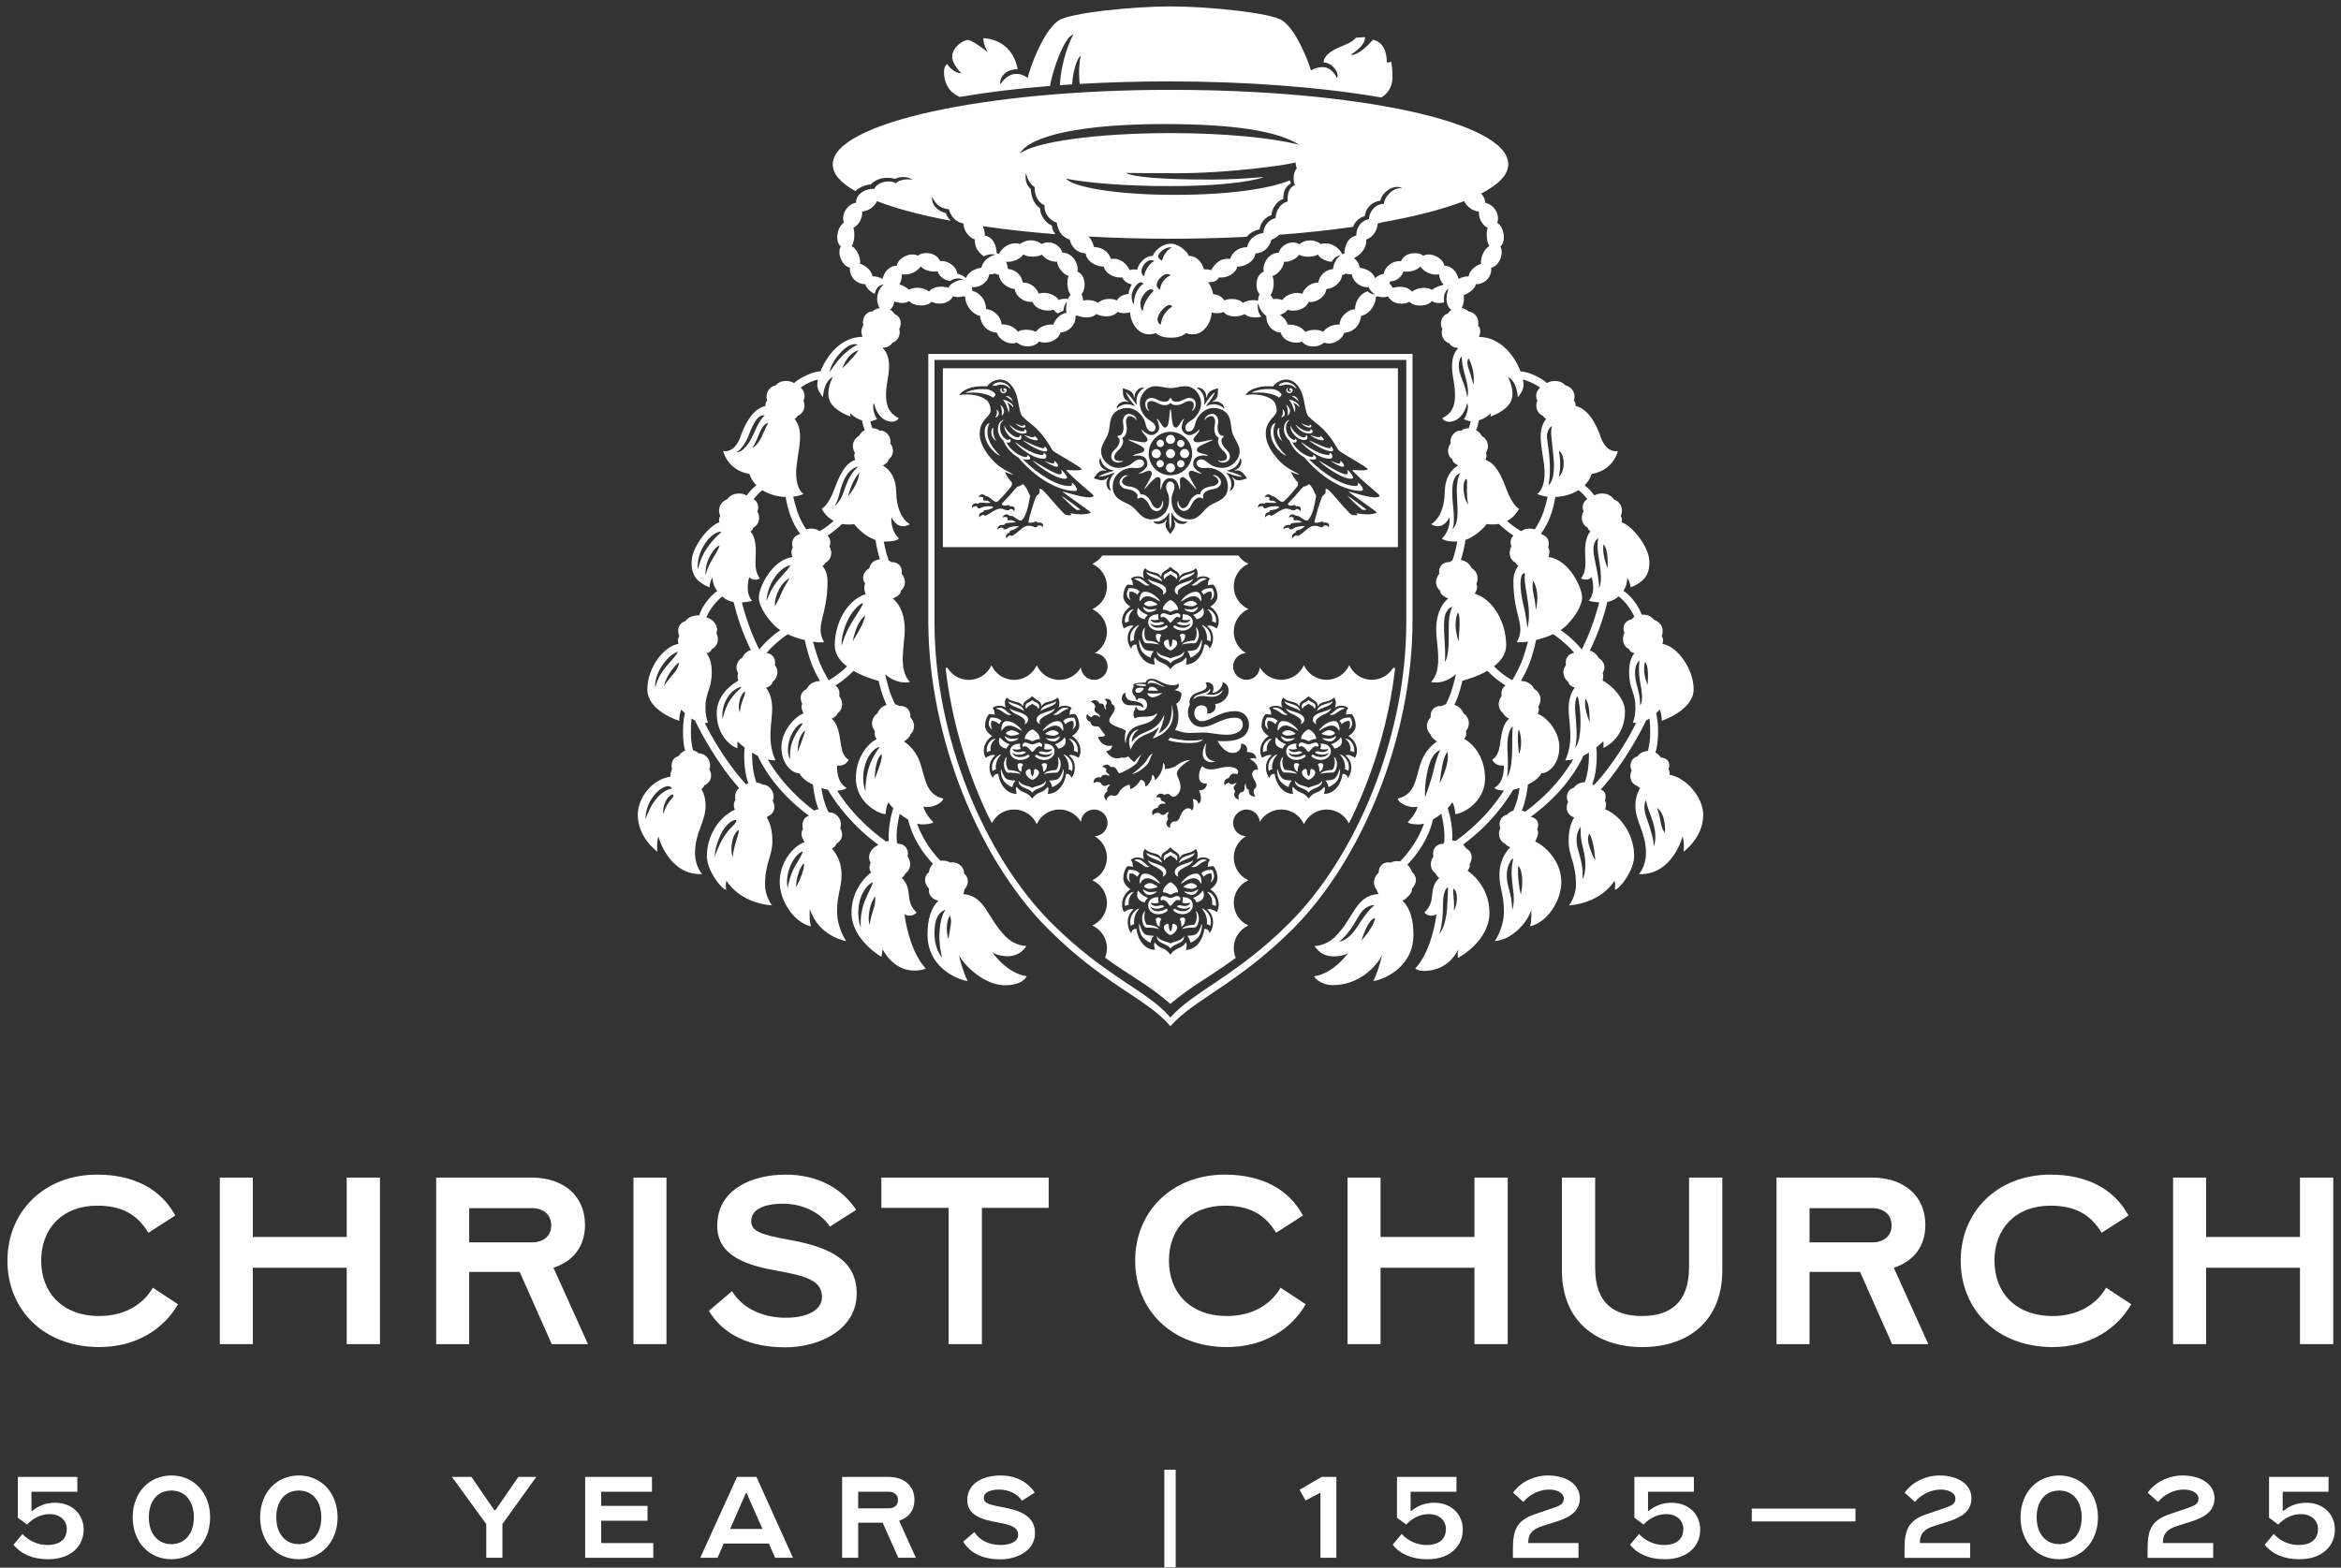 <?xml version="1.0" encoding="UTF-8"?>
<svg id="CC_-_500_-_Primary_-_Detailed_-_White_-_RGB" data-name="CC - 500 - Primary - Detailed - White - RGB" xmlns="http://www.w3.org/2000/svg" viewBox="0 0 1045 700">
  <rect x="0" y="0" width="1045" height="700" fill="#333333" stroke="none"/>
  <defs>
    <style>
      .cls-1 {
        fill: #fff;
      }
    </style>
  </defs>
  <g>
    <path class="cls-1" d="M6.03,689.77l4.01-4.81c2.62,2.89,6.73,4.92,11.01,4.92,6.04,0,8.76-2.89,8.76-7.16,0-3.74-2.94-6.63-7.59-6.63-3.63,0-7.16,1.5-10.15,4.65l-4.11-3.05v-18.22h26.56v6.63H14.05v8.5h.43c2.73-2.3,6.09-3.58,10.1-3.58,7.59,0,12.77,5.08,12.77,12.02s-5.24,13.2-15.92,13.2c-6.68,0-12.02-2.25-15.39-6.47Z"/>
    <path class="cls-1" d="M59.23,677.53c0-11.06,7.37-18.7,17.26-18.7s17.31,7.64,17.31,18.7-7.43,18.7-17.31,18.7-17.26-7.64-17.26-18.7Zm27.31,0c0-7.27-3.9-11.97-10.05-11.97s-10.05,4.7-10.05,11.97,4.01,11.97,10.05,11.97,10.05-4.7,10.05-11.97Z"/>
    <path class="cls-1" d="M116.12,677.53c0-11.06,7.37-18.7,17.26-18.7s17.31,7.64,17.31,18.7-7.43,18.7-17.31,18.7-17.26-7.64-17.26-18.7Zm27.31,0c0-7.27-3.9-11.97-10.05-11.97s-10.05,4.7-10.05,11.97,4.01,11.97,10.05,11.97,10.05-4.7,10.05-11.97Z"/>
    <path class="cls-1" d="M217.06,695.59v-15.07l-15.34-21.05h8.71l10.26,14.91h.43l10.26-14.91h8.02l-15.12,21.05v15.07h-7.21Z"/>
    <path class="cls-1" d="M261.21,695.59v-36.12h29.82v6.63h-22.66v6.31h20.68v6.63h-20.68v9.99h23.25v6.57h-30.41Z"/>
    <path class="cls-1" d="M346.01,695.59l-2.78-6.36h-20.15l-2.78,6.36h-7.7l16.41-36.12h8.66l16.3,36.12h-7.96Zm-20.09-12.88h14.43l-7.05-15.98h-.37l-7,15.98Z"/>
    <path class="cls-1" d="M408.83,695.59h-7.85l-6.95-15.66h-10.95v15.66h-7.16v-36.12h20.68c6.95,0,11.6,3.95,11.6,10.26,0,4.54-2.4,7.86-6.84,9.3l7.48,16.57Zm-25.76-29.5v7.43h13.57c2.62,0,4.22-1.44,4.22-3.69s-1.6-3.74-4.22-3.74h-13.57Z"/>
    <path class="cls-1" d="M429.96,688.38l5.02-4.28c2.3,3.79,6.73,5.77,11.65,5.77,4.17,0,7.85-1.39,7.85-4.49,0-3.37-2.89-4.49-9.51-5.66-6.47-1.12-13.2-3.1-13.2-9.78,0-8.02,7.64-11.11,14.86-11.11,6.73,0,12.02,2.78,15.28,7.64l-5.72,3.63c-1.98-3.05-5.88-4.97-10.15-4.97s-6.89,1.34-6.89,3.74c0,2.14,1.76,2.94,8.07,4.06,7.64,1.39,14.8,3.74,14.8,11.65s-8.12,11.7-15.5,11.7-13.31-2.51-16.57-7.91Z"/>
    <path class="cls-1" d="M519.74,699.87v-43.6h5.08v43.6h-5.08Z"/>
    <path class="cls-1" d="M589.43,695.59v-28.91h-.37l-6.25,3.31-2.73-4.76,9.94-5.77h6.52v36.12h-7.11Z"/>
    <path class="cls-1" d="M621.66,689.77l4.01-4.81c2.62,2.89,6.73,4.92,11.01,4.92,6.04,0,8.76-2.89,8.76-7.16,0-3.74-2.94-6.63-7.59-6.63-3.63,0-7.16,1.5-10.15,4.65l-4.11-3.05v-18.22h26.56v6.63h-20.47v8.5h.43c2.73-2.3,6.09-3.58,10.1-3.58,7.59,0,12.77,5.08,12.77,12.02s-5.24,13.2-15.92,13.2c-6.68,0-12.02-2.25-15.39-6.47Z"/>
    <path class="cls-1" d="M675.35,695.65v-3.69c0-8.39,1.34-12.93,9.78-15.82l8.18-2.78c3.21-1.12,4.76-1.87,4.76-4.17,0-2.62-3.05-4.06-6.52-4.06-4.17,0-8.6,1.98-11.54,5.5l-4.6-4.11c3.95-5.56,10.58-7.69,15.39-7.69,9.24,0,14.43,4.54,14.43,10.1,0,4.97-3.1,8.12-9.89,10.31l-7.05,2.24c-3.9,1.28-6.09,3.26-6.09,7.11v.43h22.44v6.63h-29.28Z"/>
    <path class="cls-1" d="M727.64,689.77l4.01-4.81c2.62,2.89,6.73,4.92,11.01,4.92,6.04,0,8.76-2.89,8.76-7.16,0-3.74-2.94-6.63-7.59-6.63-3.63,0-7.16,1.5-10.15,4.65l-4.11-3.05v-18.22h26.56v6.63h-20.47v8.5h.43c2.73-2.3,6.09-3.58,10.1-3.58,7.59,0,12.77,5.08,12.77,12.02s-5.24,13.2-15.92,13.2c-6.68,0-12.02-2.25-15.39-6.47Z"/>
    <path class="cls-1" d="M781.99,679.35v-5.72h46.28v5.72h-46.28Z"/>
    <path class="cls-1" d="M850.16,695.65v-3.69c0-8.39,1.34-12.93,9.78-15.82l8.18-2.78c3.21-1.12,4.76-1.87,4.76-4.17,0-2.62-3.05-4.06-6.52-4.06-4.17,0-8.6,1.98-11.54,5.5l-4.6-4.11c3.95-5.56,10.58-7.69,15.39-7.69,9.24,0,14.43,4.54,14.43,10.1,0,4.97-3.1,8.12-9.89,10.31l-7.05,2.24c-3.9,1.28-6.09,3.26-6.09,7.11v.43h22.44v6.63h-29.28Z"/>
    <path class="cls-1" d="M901.94,677.53c0-11.06,7.37-18.7,17.26-18.7s17.31,7.64,17.31,18.7-7.43,18.7-17.31,18.7-17.26-7.64-17.26-18.7Zm27.31,0c0-7.27-3.9-11.97-10.05-11.97s-10.05,4.7-10.05,11.97,4.01,11.97,10.05,11.97,10.05-4.7,10.05-11.97Z"/>
    <path class="cls-1" d="M958.66,695.65v-3.69c0-8.39,1.34-12.93,9.78-15.82l8.18-2.78c3.21-1.12,4.76-1.87,4.76-4.17,0-2.62-3.05-4.06-6.52-4.06-4.17,0-8.6,1.98-11.54,5.5l-4.6-4.11c3.95-5.56,10.58-7.69,15.39-7.69,9.24,0,14.43,4.54,14.43,10.1,0,4.97-3.1,8.12-9.89,10.31l-7.05,2.24c-3.9,1.28-6.09,3.26-6.09,7.11v.43h22.44v6.63h-29.28Z"/>
    <path class="cls-1" d="M1010.95,689.77l4.01-4.81c2.62,2.89,6.73,4.92,11.01,4.92,6.04,0,8.76-2.89,8.76-7.16,0-3.74-2.94-6.63-7.59-6.63-3.63,0-7.16,1.5-10.15,4.65l-4.11-3.05v-18.22h26.56v6.63h-20.47v8.5h.43c2.73-2.3,6.09-3.58,10.1-3.58,7.59,0,12.77,5.08,12.77,12.02s-5.24,13.2-15.92,13.2c-6.68,0-12.02-2.25-15.39-6.47Z"/>
  </g>
  <path class="cls-1" d="M502.13,277.03c0-2.69,2.1-4.97,4.01-4.97-1.87,1.6-2.6,3.42-2.24,5.46-1.03,.17-1.69,.63-1.69,.63,0,0-.08-.56-.08-1.12Zm34.12,113.04c.61,.46,1.01,1.45,1.01,1.45,1.56-1.63,3.24-1.64,3.37-1.5,.12,.13,.35,.76,.35,1.57,0,1.44-.65,2.27-.57,2.36s1.54-1.04,1.54-2.67-.83-2.86-.83-2.86h-.94c-2.88,0-3.93,1.65-3.93,1.65Zm-20.3,20.36c0,2.52,1.44,3.3,1.72,3.3,0-1.24,.04-2.5,.71-3.2,0,0-.2-.81-1.26-.81s-1.16,.71-1.16,.71Zm16.51-6.1c0-2.59-1.96-3.74-4.57-3.74,0,0,.1,.5,.1,1.3,0,.36-.1,.77-.38,1.01,0,0,.28,.44,1.81,.44,1.04,0,1.88-.28,1.88-.28,0,.73-1.17,1.49-2.33,1.49-1.54,0-1.8-.37-2.23-.37-.74,0-1.35,.32-1.35,.5,0,.43,1.63,1.07,3.26,1.07,1.94,0,2.77-.94,2.77-.94,0,.8-1.41,2.07-3.29,2.07-1.41,0-2.64-.39-3.58-1.06-.38-.27-.79,.36-.79,.65,0,.33,1.8,1.74,4.26,1.74,1.92,0,4.42-1.43,4.42-3.9Zm-5.83,6.19c.67,.7,.71,1.96,.71,3.2,.28,0,1.72-.78,1.72-3.3,0,0-.1-.71-1.16-.71s-1.26,.81-1.26,.81Zm-5.4-4.04c0-.3-.41-.92-.79-.65-.94,.67-2.16,1.06-3.58,1.06-1.87,0-3.29-1.27-3.29-2.07,0,0,.83,.94,2.77,.94,1.63,0,3.26-.65,3.26-1.07,0-.19-.6-.5-1.35-.5-.43,0-.69,.37-2.23,.37-1.17,0-2.33-.76-2.33-1.49,0,0,.84,.28,1.88,.28,1.53,0,1.81-.44,1.81-.44-.28-.24-.38-.65-.38-1.01,0-.8,.1-1.3,.1-1.3-2.62,0-4.57,1.16-4.57,3.74s2.51,3.9,4.42,3.9c2.46,0,4.26-1.41,4.26-1.74Zm15.24-127.34c0,.11,1.07,1.04,1.69,2.5,.63,1.49,.81,3.51,.51,4.16,1.05,0,1.5,.76,1.5,.76,0,0,.32-.5,.32-1.86,0-4.02-4.01-5.96-4.01-5.56Zm-2.11-18.18c1.27-.81,2.25-1.82,4.34-2.35,0,0-.42-.45-1.44-.45-2.45,0-3.37,2.34-5.38,3.07,.35,.34,1.49,.36,2.48-.27Zm-1.17-5.65c-1.06,1.06-4.49,1.15-6.1,2.76-.76,.76-.87,1.66-.87,1.66,1.49-1.49,6.97-2.21,6.97-4.42Zm3.06,8.89c.61,.44,1.01,1.39,1.01,1.39,1.56-1.56,3.24-1.57,3.37-1.43,.12,.12,.35,.72,.35,1.5,0,1.37-.65,2.17-.57,2.25s1.54-.99,1.54-2.55-.83-2.73-.83-2.73h-.94c-2.88,0-3.93,1.57-3.93,1.57Zm-1.96,25.53c-1.22,1.22-4.6,.76-4.24,1.12,1.27,1.27,1.24,2.8,1.36,2.8,.09,0,1.7-.57,3.37-2.24,1.87-1.87,1.87-5.64,1.66-5.85-.09-.09-.72,2.73-2.15,4.17Zm6.81-12.23c1.03,.17,1.69,.63,1.69,.63,0,0,.08-.56,.08-1.12,0-2.69-2.1-4.97-4.01-4.97,1.87,1.6,2.6,3.42,2.24,5.46Zm-18.6-21.12c.97,.97,2.09,.82,2.7,2.33,.38-.38,.64-1.56-.07-2.26-.78-.78-1.56-.61-2.62-1.67-1.06,1.06-1.85,.89-2.62,1.67-.71,.71-.45,1.89-.07,2.26,.6-1.51,1.72-1.35,2.7-2.33Zm2.09,6.26s0,0,0,0c-.13,.27-.2,.56-.2,.88,0,1.3,1.17,1.99,1.58,1.99,0,0-.71-1.3,.29-2.3,.91-.91,2.03-1.48,4-2.41,.76-.36,1.95-1.15,2.41-2.31h0s-.78,.57-2.22,1.06c-1.41,.47-4.98,1.23-5.86,3.09Zm-11.47-1.41c-2.01-.74-2.93-3.07-5.38-3.07-1.02,0-1.44,.45-1.44,.45,2.1,.52,3.07,1.53,4.34,2.35,1,.64,2.13,.61,2.48,.27Zm5.65-1.5s-.11-.9-.87-1.66c-1.61-1.61-5.05-1.71-6.1-2.76,0,2.21,5.48,2.93,6.97,4.42Zm-11.05,5.86s.41-.95,1.01-1.39c0,0-1.05-1.57-3.93-1.57h-.94s-.83,1.17-.83,2.73,1.46,2.62,1.54,2.55c.08-.08-.57-.88-.57-2.25,0-.78,.22-1.38,.35-1.5,.14-.14,1.82-.12,3.37,1.43Zm4.59-7.09s0,0,0,0h0c.47,1.16,1.66,1.95,2.41,2.31,1.97,.92,3.09,1.49,4,2.41,1,1,.29,2.3,.29,2.3,.4,0,1.58-.69,1.58-1.99,0-.32-.07-.61-.2-.88,0,0,0,0,0,0-.88-1.86-4.46-2.61-5.86-3.09-1.44-.48-2.22-1.06-2.22-1.06Zm-10.19,144.97c0,.58,.08,1.17,.08,1.17,0,0,.66-.48,1.69-.66-.36-2.14,.37-4.04,2.24-5.72-1.9,0-4.01,2.39-4.01,5.2Zm11-16.53c-2.01-.77-2.93-3.22-5.38-3.22-1.02,0-1.44,.47-1.44,.47,2.1,.55,3.07,1.61,4.34,2.46,1,.67,2.13,.64,2.48,.29Zm5.65-1.57s-.11-.94-.87-1.74c-1.61-1.69-5.05-1.79-6.1-2.89,0,2.31,5.48,3.07,6.97,4.63Zm-11.05,6.14s.41-.99,1.01-1.45c0,0-1.05-1.65-3.93-1.65h-.94s-.83,1.23-.83,2.86,1.46,2.75,1.54,2.67c.08-.08-.57-.92-.57-2.36,0-.81,.22-1.44,.35-1.57,.14-.14,1.82-.13,3.37,1.5Zm4.59-7.43s0,0,0,0h0c.47,1.21,1.66,2.05,2.41,2.42,1.97,.97,3.09,1.56,4,2.52,1,1.04,.29,2.41,.29,2.41,.4,0,1.58-.72,1.58-2.08,0-.33-.07-.64-.2-.92,0,0,0,0,0,0-.88-1.95-4.46-2.74-5.86-3.23-1.44-.51-2.22-1.11-2.22-1.11Zm10.18-2.22c.97,1.02,2.09,.86,2.7,2.44,.38-.39,.64-1.63-.07-2.37-.78-.82-1.56-.64-2.62-1.75-1.06,1.11-1.85,.93-2.62,1.75-.71,.74-.45,1.98-.07,2.37,.6-1.58,1.72-1.42,2.7-2.44Zm12.65-98.61c0-1.61-.83-3.03-1.34-3.03,0,0,.38,.81,.38,2.61,0,1.47-.77,3.17-1.26,3.2-4.09,.27-5.05,1.38-5.25,1.84,0,0,1.07-.67,5.65-.67,.66,0,1.83-1.4,1.83-3.94ZM428.45,43.28c11.99-2.06,25.54-3.73,40.32-4.91,.92-6.67,6.39-22.16,10.39-22.97-.86,1.23-5.48,11.06-6.04,22.64,1.81-.13,3.65-.26,5.49-.37,.08-4.87,2.21-12.13,3.8-12.68-.55,2.2-1,7.24-.45,12.48,12.69-.73,26.14-1.12,40.16-1.12,34.97,0,68.14,2.63,94.45,7.18,1.8-1.01,5.22-3.73,5.04-9.84-.14-4.87-.67-6.27-.67-6.27-.73,.62-1.87,.45-1.87,.45,0-5.57-2.1-9.12-6.16-10.18,0,0-5.61,6.86-9.75,6.86-1.05,0,6.2-3.28,6.2-7.98l-4.08,.28c-1.87,2.23-4.91,3.15-7.62,4.34-3.64,1.6-6.8,3.8-6.8,6.71,3.94,0,7.25,4.93,5.96,7.02,.03-.03-2.06-4.94-6.34-4.94-2.51,0-4.22,.8-5.25,1.49-1.9-5.97-6.99-18.43-12.81-22.31-5.29-3.53-33.76-6.3-49.93-6.3s-44.64,2.77-49.93,6.3c-6.84,4.56-12.96,21.32-13.81,25.69-.8-.83-7.1-4.95-12.15,2.73-.55-.85,.42-6.65,7.68-6.65-2.65-14.09-15.34-13.86-15.34-13.86,0,1.57,.57,3.84,1.95,6.23-5.98-4.85-8.56-5.48-8.56-5.48-2.71,0-7.3,3.53-7.3,7.49,0,3.46,4.1,7.4,4.1,7.4-3.72,0-6.36-4.13-6.36-4.13,0,0-1.38,.88-1.38,3.53,0,7.62,5.05,10.38,7.06,11.18Zm98.03,376.53c-1.45,.63-2.94,.81-3.98,1.46-1.03-.65-2.53-.82-3.98-1.46-1.65-.72-2.14-2.03-2.14-1.73s.13,1.37,.89,2.1c1.43,1.38,4.15,1.58,5.23,3.38,1.09-1.8,3.8-2.01,5.23-3.38,.76-.73,.89-1.8,.89-2.1s-.49,1.01-2.14,1.73Zm8.68-9.78c0-1.69-.83-3.18-1.34-3.18,0,0,.38,.85,.38,2.73,0,1.54-.77,3.32-1.26,3.35-4.09,.28-5.05,1.45-5.25,1.92,0,0,1.07-.7,5.65-.7,.66,0,1.83-1.46,1.83-4.13Zm-30.64,1.51c0,1.43,.32,1.95,.32,1.95,0,0,.44-.79,1.5-.79-.3-.68-.12-2.8,.51-4.36,.62-1.53,1.69-2.51,1.69-2.62,0-.42-4.01,1.61-4.01,5.82Zm29.78,5.28c-1.22,1.28-4.6,.8-4.24,1.17,1.27,1.33,1.24,2.94,1.36,2.94,.09,0,1.7-.6,3.37-2.35,1.87-1.96,1.87-5.91,1.66-6.12-.09-.1-.72,2.86-2.15,4.36Zm-22.23-3.88c-.49-.03-1.26-1.81-1.26-3.35,0-1.88,.38-2.73,.38-2.73-.51,0-1.34,1.49-1.34,3.18,0,2.67,1.17,4.13,1.83,4.13,4.58,0,5.65,.7,5.65,.7-.21-.47-1.16-1.64-5.25-1.92Zm-3.52-.48c-.2,.21-.21,4.17,1.66,6.12,1.67,1.75,3.28,2.35,3.37,2.35,.12,0,.09-1.61,1.36-2.94,.36-.38-3.02,.1-4.24-1.17-1.44-1.5-2.06-4.46-2.15-4.36Zm9.52-11.19c0,.46,.2,.74,.26,.81,.15,.16,.35-.25,.91-.25,1.51,0,2.69,2.68,3.26,2.68s1.75-2.68,3.26-2.68c.57,0,.76,.41,.91,.25,.07-.07,.26-.35,.26-.81,0-.62-.77-1.2-1.38-1.2-.85,0-2.2,.9-3.06,.9s-2.21-.9-3.06-.9c-.61,0-1.38,.57-1.38,1.2Zm-.23-6.79c0-.25-2.96-4.4-6.82-4.4-2.5,0-2.46,4.25-2.24,4.48,.23,.25,.89-2.41,3.44-2.41,1.15,0,2.59,.53,4.88,2.06,.33,.22,.74,.45,.74,.27Zm4.66,23.03c.55,0,2.98-1.52,2.98-3.43,0-.93-1.14-1.62-1.7-1.62-.37,0-.54,.52-.54,1.22,0,1.03-.46,2.16-.73,2.16s-.73-1.14-.73-2.16c0-.7-.17-1.22-.54-1.22-.57,0-1.7,.69-1.7,1.62,0,1.91,2.42,3.43,2.98,3.43Zm0-18.06c.27,0,.94-.45,1.79-.78,.76-.3,1.6-.08,1.6-.33,0-2.24-2.72-4.36-3.39-4.36s-3.39,2.12-3.39,4.36c0,.26,.83,.04,1.6,.33,.85,.33,1.52,.78,1.79,.78Zm-6.16-1.41c-.5,0-.78,.29-2.94,.29-1.73,0-3.15-1.44-3.15-1.17,0,.86,1.23,2.42,2.57,2.42,2.35,0,3.86-1.54,3.53-1.54Zm-8.71,1.66c0,2.4,2.72,3.22,3.35,3.22,.35-1.15,1.46-1.98,1.46-1.98-3.21-1.19-4.38-3.32-4.38-3.32-.2,.21-.43,1.14-.43,2.08Zm3.1-3.98c0,.37,1.09,1.17,2.42,1.17,1.11,0,3.54-.58,3.54-.89,0-.28-1.99-1.65-3.35-1.65s-2.61,1-2.61,1.37Zm13.88-7.28s0,0,0,0c-.13,.28-.2,.59-.2,.92,0,1.36,1.17,2.08,1.58,2.08,0,0-.71-1.37,.29-2.41,.91-.95,2.03-1.55,4-2.52,.76-.37,1.95-1.21,2.41-2.42h0s-.78,.6-2.22,1.11c-1.41,.5-4.98,1.29-5.86,3.23Zm11.63,6.12c.22-.23,.26-4.48-2.24-4.48-3.86,0-6.82,4.14-6.82,4.4,0,.18,.41-.05,.74-.27,2.29-1.53,3.73-2.06,4.88-2.06,2.55,0,3.21,2.65,3.44,2.41Zm-2.2,8.36c.63,0,3.35-.82,3.35-3.22,0-.94-.24-1.87-.43-2.08,0,0-1.17,2.13-4.38,3.32,0,0,1.11,.83,1.46,1.98Zm-.83-22.16c-1.06,1.11-4.49,1.2-6.1,2.89-.76,.79-.87,1.74-.87,1.74,1.49-1.56,6.97-2.31,6.97-4.63Zm1.17,5.91c1.27-.85,2.25-1.91,4.34-2.46,0,0-.42-.47-1.44-.47-2.45,0-3.37,2.45-5.38,3.22,.35,.36,1.49,.38,2.48-.29Zm-6.03,9.33c0,.31,2.43,.89,3.54,.89,1.32,0,2.42-.8,2.42-1.17s-1.25-1.37-2.61-1.37-3.35,1.37-3.35,1.65Zm6.43,1.15c0-.26-1.42,1.17-3.15,1.17-2.16,0-2.44-.29-2.94-.29-.34,0,1.17,1.54,3.52,1.54,1.34,0,2.57-1.57,2.57-2.42Zm-26.21-111.56c-.2,.2-.21,3.98,1.66,5.85,1.67,1.67,3.28,2.24,3.37,2.24,.12,0,.09-1.53,1.36-2.8,.36-.36-3.02,.1-4.24-1.12-1.44-1.43-2.06-4.26-2.15-4.17Zm-37.06,27.52c-1.06,1.06-4.49,1.15-6.1,2.76-.76,.76-.87,1.66-.87,1.66,1.49-1.49,6.97-2.21,6.97-4.42Zm-31.06,21.7c0,.56,.08,1.12,.08,1.12,0,0,.66-.46,1.69-.63-.36-2.04,.37-3.86,2.24-5.46-1.9,0-4.01,2.28-4.01,4.97Zm32.23-16.05c1.27-.81,2.25-1.82,4.34-2.35,0,0-.42-.45-1.44-.45-2.45,0-3.37,2.34-5.38,3.07,.35,.34,1.49,.36,2.48-.27Zm-11.86-4.57c.97,.97,2.09,.82,2.7,2.33,.38-.38,.64-1.56-.07-2.26-.78-.78-1.56-.61-2.62-1.67-1.06,1.06-1.85,.89-2.62,1.67-.71,.71-.45,1.89-.07,2.26,.6-1.51,1.72-1.35,2.7-2.33Zm12.26,14.58c0-.25-1.42,1.12-3.15,1.12-2.16,0-2.44-.28-2.94-.28-.34,0,1.18,1.47,3.53,1.47,1.34,0,2.57-1.5,2.57-2.31Zm-.73,5.5c.63,0,3.35-.79,3.35-3.07,0-.89-.24-1.78-.43-1.98,0,0-1.17,2.03-4.38,3.17,0,0,1.11,.79,1.46,1.89Zm-15.25-16.73s-.11-.9-.87-1.66c-1.61-1.61-5.05-1.71-6.1-2.76,0,2.21,5.48,2.93,6.97,4.42Zm-11.05,5.86s.41-.95,1.01-1.39c0,0-1.05-1.57-3.93-1.57h-.94s-.83,1.18-.83,2.73,1.46,2.62,1.54,2.55c.08-.08-.57-.88-.57-2.25,0-.78,.22-1.38,.35-1.5,.14-.14,1.82-.12,3.38,1.43Zm4.59-7.09s0,0,0,0h0c.47,1.16,1.66,1.95,2.41,2.31,1.97,.92,3.09,1.49,4,2.41,1,1,.29,2.3,.29,2.3,.4,0,1.58-.69,1.58-1.99,0-.32-.07-.61-.2-.88,0,0,0,0,0,0-.88-1.86-4.46-2.61-5.86-3.09-1.44-.48-2.22-1.06-2.22-1.06Zm.8,2.73c-2.01-.74-2.93-3.07-5.38-3.07-1.02,0-1.44,.45-1.44,.45,2.1,.52,3.07,1.53,4.34,2.35,1,.64,2.13,.61,2.48,.27Zm85.04,86.69c0,.11,1.07,1.09,1.69,2.62,.63,1.56,.81,3.67,.51,4.36,1.05,0,1.5,.79,1.5,.79,0,0,.32-.52,.32-1.95,0-4.21-4.01-6.24-4.01-5.82Zm-69.84-78.06c0,.29,2.43,.85,3.54,.85,1.32,0,2.42-.77,2.42-1.12s-1.25-1.31-2.61-1.31-3.35,1.31-3.35,1.57Zm-3.73-7.21s0,0,0,0c-.13,.27-.2,.56-.2,.88,0,1.3,1.17,1.99,1.58,1.99,0,0-.71-1.3,.29-2.3,.91-.91,2.03-1.48,4-2.41,.76-.36,1.94-1.15,2.41-2.31h0s-.78,.57-2.22,1.06c-1.41,.47-4.98,1.23-5.86,3.09Zm-3.37,17.24c0-.28-.41-.88-.79-.62-.94,.64-2.16,1.01-3.58,1.01-1.87,0-3.29-1.21-3.29-1.97,0,0,.83,.9,2.77,.9,1.63,0,3.26-.62,3.26-1.03,0-.18-.6-.48-1.35-.48-.43,0-.69,.35-2.23,.35-1.16,0-2.33-.72-2.33-1.42,0,0,.84,.27,1.88,.27,1.53,0,1.81-.42,1.81-.42-.28-.23-.38-.62-.38-.96,0-.76,.1-1.25,.1-1.25-2.62,0-4.57,1.1-4.57,3.57s2.5,3.72,4.42,3.72c2.46,0,4.26-1.34,4.26-1.66Zm5.4,3.85c.67,.67,.71,1.87,.71,3.06,.28,0,1.72-.74,1.72-3.15,0,0-.1-.68-1.16-.68s-1.26,.77-1.26,.77Zm9.6-15.26c.22-.22,.26-4.28-2.24-4.28-3.86,0-6.82,3.96-6.82,4.2,0,.17,.41-.05,.74-.25,2.29-1.46,3.73-1.96,4.88-1.96,2.55,0,3.21,2.53,3.44,2.3Zm51.95-33.67c-1.45,.61-2.94,.77-3.98,1.39-1.03-.62-2.53-.79-3.98-1.39-1.65-.69-2.14-1.94-2.14-1.66s.13,1.3,.89,2c1.43,1.31,4.15,1.51,5.23,3.23,1.09-1.72,3.8-1.92,5.23-3.23,.76-.7,.89-1.72,.89-2s-.49,.97-2.14,1.66Zm-77.46,34.78c0,.35,1.09,1.12,2.42,1.12,1.11,0,3.54-.56,3.54-.85,0-.27-1.99-1.57-3.35-1.57s-2.61,.95-2.61,1.31Zm25.54-5.39c.61,.44,1.01,1.39,1.01,1.39,1.56-1.56,3.24-1.57,3.37-1.43,.12,.12,.35,.72,.35,1.5,0,1.37-.65,2.17-.57,2.25,.08,.08,1.54-.99,1.54-2.55s-.83-2.73-.83-2.73h-.94c-2.88,0-3.93,1.57-3.93,1.57Zm-18.42,4.2c0-.24-2.96-4.2-6.82-4.2-2.5,0-2.46,4.06-2.24,4.28,.23,.23,.89-2.3,3.44-2.3,1.15,0,2.59,.5,4.88,1.96,.33,.21,.74,.43,.74,.25Zm4.66,4.75c.27,0,.94-.43,1.79-.74,.76-.28,1.6-.07,1.6-.32,0-2.13-2.72-4.16-3.39-4.16s-3.39,2.03-3.39,4.16c0,.24,.83,.04,1.6,.32,.85,.31,1.52,.74,1.79,.74Zm-14.88,.24c0,2.29,2.72,3.07,3.35,3.07,.35-1.1,1.46-1.89,1.46-1.89-3.21-1.13-4.38-3.17-4.38-3.17-.2,.2-.43,1.09-.43,1.98Zm14.88,17c.55,0,2.98-1.45,2.98-3.27,0-.89-1.14-1.55-1.7-1.55-.37,0-.54,.5-.54,1.17,0,.98-.46,2.06-.73,2.06s-.73-1.08-.73-2.06c0-.67-.17-1.17-.54-1.17-.57,0-1.7,.66-1.7,1.55,0,1.82,2.42,3.27,2.98,3.27Zm-4.44-15.5c0,.44,.2,.71,.26,.77,.15,.15,.35-.24,.91-.24,1.51,0,2.69,2.56,3.26,2.56s1.75-2.56,3.26-2.56c.57,0,.76,.39,.91,.24,.07-.07,.26-.34,.26-.77,0-.59-.77-1.14-1.38-1.14-.85,0-2.2,.86-3.06,.86s-2.21-.86-3.06-.86c-.61,0-1.38,.55-1.38,1.14Zm-1.73-3.08c-.5,0-.78,.28-2.94,.28-1.73,0-3.15-1.37-3.15-1.12,0,.82,1.23,2.31,2.57,2.31,2.35,0,3.86-1.47,3.52-1.47Zm16.12,6.02c0-2.47-1.96-3.57-4.57-3.57,0,0,.1,.48,.1,1.25,0,.34-.1,.73-.38,.96,0,0,.28,.42,1.81,.42,1.04,0,1.88-.27,1.88-.27,0,.7-1.17,1.42-2.33,1.42-1.54,0-1.8-.35-2.23-.35-.74,0-1.35,.3-1.35,.48,0,.41,1.63,1.03,3.26,1.03,1.94,0,2.77-.9,2.77-.9,0,.76-1.41,1.97-3.29,1.97-1.41,0-2.64-.37-3.58-1.01-.38-.26-.79,.34-.79,.62,0,.32,1.8,1.66,4.26,1.66,1.92,0,4.42-1.37,4.42-3.72Zm52.47-48.87c0,.98-.46,2.06-.73,2.06s-.73-1.08-.73-2.06c0-.67-.17-1.17-.54-1.17-.57,0-1.7,.66-1.7,1.55,0,1.82,2.42,3.27,2.98,3.27s2.98-1.45,2.98-3.27c0-.89-1.14-1.55-1.7-1.55-.37,0-.54,.5-.54,1.17Zm-9.54-10.11s.84,.27,1.88,.27c1.53,0,1.81-.42,1.81-.42-.28-.23-.38-.62-.38-.96,0-.76,.1-1.25,.1-1.25-2.62,0-4.57,1.1-4.57,3.57s2.51,3.72,4.42,3.72c2.46,0,4.26-1.34,4.26-1.66,0-.28-.41-.88-.79-.62-.94,.64-2.16,1.01-3.58,1.01-1.87,0-3.29-1.21-3.29-1.97,0,0,.83,.9,2.77,.9,1.63,0,3.26-.62,3.26-1.03,0-.18-.6-.48-1.35-.48-.43,0-.69,.35-2.23,.35-1.17,0-2.33-.72-2.33-1.42Zm12.93,7.12c.67,.67,.71,1.87,.71,3.06,.28,0,1.72-.74,1.72-3.15,0,0-.1-.68-1.16-.68s-1.26,.77-1.26,.77Zm-10.67-.09c0,2.41,1.44,3.15,1.72,3.15,0-1.19,.04-2.39,.71-3.06,0,0-.2-.77-1.26-.77s-1.16,.68-1.16,.68Zm18.04-19.44c-3.86,0-6.82,3.96-6.82,4.2,0,.17,.41-.04,.74-.25,2.29-1.46,3.73-1.96,4.88-1.96,2.55,0,3.21,2.53,3.44,2.3,.22-.22,.26-4.28-2.24-4.28Zm-8.59,13.96c0,.41,1.63,1.03,3.26,1.03,1.94,0,2.77-.9,2.77-.9,0,.76-1.41,1.97-3.29,1.97-1.41,0-2.64-.37-3.58-1.01-.38-.26-.79,.34-.79,.62,0,.32,1.8,1.66,4.26,1.66,1.92,0,4.42-1.37,4.42-3.72,0-2.47-1.96-3.57-4.57-3.57,0,0,.1,.48,.1,1.25,0,.34-.1,.73-.38,.96,0,0,.28,.42,1.81,.42,1.04,0,1.88-.27,1.88-.27,0,.7-1.17,1.42-2.33,1.42-1.54,0-1.8-.35-2.23-.35-.74,0-1.35,.3-1.35,.48Zm-8.73-8.31c0-.27-1.99-1.57-3.35-1.57s-2.61,.95-2.61,1.31,1.09,1.12,2.42,1.12c1.11,0,3.54-.56,3.54-.85Zm-9.05,3.53c0,2.29,2.72,3.07,3.35,3.07,.35-1.1,1.46-1.89,1.46-1.89-3.21-1.13-4.38-3.17-4.38-3.17-.2,.2-.43,1.09-.43,1.98Zm4.45,12.64c-.49-.03-1.26-1.73-1.26-3.2,0-1.8,.38-2.61,.38-2.61-.51,0-1.34,1.42-1.34,3.03,0,2.55,1.17,3.94,1.83,3.94,4.58,0,5.65,.67,5.65,.67-.21-.45-1.16-1.57-5.25-1.84Zm-1.05-21.82c-2.5,0-2.46,4.06-2.24,4.28,.23,.23,.89-2.3,3.44-2.3,1.15,0,2.59,.5,4.88,1.96,.33,.21,.74,.43,.74,.25,0-.24-2.96-4.2-6.82-4.2Zm-.77,6.76c0,.82,1.23,2.31,2.57,2.31,2.35,0,3.86-1.47,3.53-1.47-.5,0-.78,.28-2.94,.28-1.73,0-3.15-1.37-3.15-1.12Zm-67.43,71.51c0,1.36,.32,1.86,.32,1.86,0,0,.44-.76,1.5-.76-.3-.65-.12-2.67,.51-4.16,.62-1.46,1.69-2.39,1.69-2.5,0-.41-4.01,1.54-4.01,5.56Zm91.21-66.01c.63,0,3.35-.79,3.35-3.07,0-.89-.24-1.78-.43-1.98,0,0-1.17,2.03-4.38,3.17,0,0,1.11,.79,1.46,1.89Zm-60.57,64.56c0-1.61-.83-3.03-1.34-3.03,0,0,.38,.81,.38,2.61,0,1.47-.77,3.17-1.26,3.2-4.09,.27-5.05,1.38-5.25,1.84,0,0,1.07-.67,5.65-.67,.66,0,1.83-1.4,1.83-3.94Zm-.86,6.48c-1.22,1.22-4.6,.76-4.24,1.12,1.27,1.27,1.24,2.8,1.36,2.8,.09,0,1.7-.57,3.37-2.24,1.87-1.87,1.87-5.64,1.66-5.85-.09-.09-.72,2.73-2.15,4.17Zm-7.82,2.86c-1.45,.61-2.94,.77-3.98,1.39-1.03-.62-2.53-.79-3.98-1.39-1.65-.69-2.14-1.94-2.14-1.66s.13,1.3,.89,2c1.43,1.31,4.15,1.51,5.23,3.23,1.09-1.72,3.8-1.92,5.23-3.23,.76-.7,.89-1.72,.89-2s-.49,.97-2.14,1.66Zm-17.93-7.02c-.2,.2-.21,3.98,1.66,5.85,1.67,1.67,3.28,2.24,3.37,2.24,.12,0,.09-1.53,1.36-2.8,.36-.36-3.02,.1-4.24-1.12-1.43-1.44-2.06-4.26-2.15-4.17Zm27.92-6.43c0,.11,1.07,1.04,1.69,2.5,.63,1.49,.81,3.51,.51,4.16,1.05,0,1.5,.76,1.5,.76,0,0,.32-.5,.32-1.86,0-4.02-4.01-5.96-4.01-5.56Zm-24.4,6.89c-.49-.03-1.26-1.73-1.26-3.2,0-1.8,.38-2.61,.38-2.61-.51,0-1.34,1.42-1.34,3.03,0,2.55,1.17,3.94,1.83,3.94,4.58,0,5.65,.67,5.65,.67-.21-.45-1.16-1.57-5.25-1.84Zm67.69-68.92c0,.44,.2,.71,.26,.77,.15,.15,.35-.24,.91-.24,1.51,0,2.69,2.56,3.26,2.56s1.75-2.56,3.26-2.56c.57,0,.76,.39,.91,.24,.07-.07,.26-.34,.26-.77,0-.59-.77-1.14-1.38-1.14-.85,0-2.2,.86-3.06,.86s-2.21-.86-3.06-.86c-.61,0-1.38,.55-1.38,1.14Zm-40.9,54.94c1.87,1.6,2.6,3.42,2.24,5.46,1.03,.17,1.69,.63,1.69,.63,0,0,.08-.56,.08-1.12,0-2.69-2.1-4.97-4.01-4.97Zm55.02-56.54c1.34,0,2.57-1.5,2.57-2.31,0-.25-1.42,1.12-3.15,1.12-2.16,0-2.44-.28-2.94-.28-.34,0,1.17,1.47,3.52,1.47Zm-9.69-.13c.27,0,.94-.43,1.79-.74,.76-.28,1.6-.07,1.6-.32,0-2.13-2.72-4.16-3.39-4.16s-3.39,2.03-3.39,4.16c0,.24,.83,.04,1.6,.32,.85,.31,1.52,.74,1.79,.74Zm11.78-3.56c0-.35-1.25-1.31-2.61-1.31s-3.35,1.31-3.35,1.57c0,.29,2.43,.85,3.54,.85,1.32,0,2.42-.77,2.42-1.12Zm-29.77,15.1c0,1.36,.32,1.86,.32,1.86,0,0,.44-.76,1.5-.76-.3-.65-.12-2.67,.51-4.16,.62-1.46,1.69-2.39,1.69-2.5,0-.41-4.01,1.54-4.01,5.56Zm-50.26,56.73c0,2.41,1.44,3.15,1.72,3.15,0-1.19,.04-2.39,.71-3.06,0,0-.2-.77-1.26-.77s-1.16,.68-1.16,.68Zm63.74-115.23c-.67,.91-1.54,1.01-2.57,.25-1.56-1.15-1.44-3.35-3.73-5.04-1.4-1.03-2.61-.61-2.61-.61,0,0,.05-1.28-1.35-2.31-2.29-1.69-4.36-.92-5.92-2.07-1.03-.76-1.19-1.63-.52-2.53,1.31-1.77,2.51-1.41,2.29-1.57-.5-.37-2.06-.2-3.23,1.39-1.04,1.41-.61,2.92,.72,3.9,1.62,1.19,3.48,.47,5.6,2.03,1.95,1.44,.65,2.56,1.12,2.91,.48,.35,1.16-1.23,3.11,.21,2.12,1.57,1.98,3.56,3.6,4.75,1.33,.98,2.9,.94,3.94-.47,1.17-1.58,.87-3.12,.37-3.49-.22-.16,.49,.88-.82,2.65Zm-12.93-40.32c2.09,.69,2.12,1.94,2.21,1.68,.19-.59-.46-2.02-2.33-2.63-1.66-.54-2.96,.33-3.48,1.9-.63,1.91,.65,3.45-.18,5.96-.76,2.3-2.23,1.41-2.41,1.98-.18,.56,1.53,.72,.77,3.02-.82,2.51-2.76,3-3.39,4.91-.51,1.57,.02,3.05,1.68,3.59,1.87,.61,3.24-.15,3.43-.74,.08-.25-.68,.74-2.77,.05-1.07-.35-1.44-1.14-1.04-2.36,.61-1.85,2.73-2.42,3.62-5.12,.54-1.66-.24-2.67-.24-2.67,0,0,1.23-.35,1.77-2.01,.89-2.71-.49-4.43,.11-6.27,.4-1.22,1.17-1.64,2.24-1.29Zm22.05,13.77c.91,0,1.64-.74,1.64-1.64s-.74-1.64-1.64-1.64-1.64,.74-1.64,1.64,.74,1.64,1.64,1.64Zm12.93-13.77c1.07-.35,1.84,.07,2.24,1.29,.6,1.85-.77,3.57,.11,6.27,.54,1.66,1.77,2.01,1.77,2.01,0,0-.78,1.01-.24,2.67,.89,2.71,3.02,3.28,3.62,5.12,.4,1.22,.03,2.01-1.04,2.36-2.09,.69-2.86-.31-2.77-.05,.19,.59,1.56,1.35,3.43,.74,1.66-.54,2.19-2.02,1.68-3.59-.63-1.91-2.56-2.4-3.39-4.91-.76-2.3,.96-2.46,.77-3.02-.19-.56-1.65,.33-2.41-1.98-.82-2.51,.45-4.05-.18-5.96-.51-1.57-1.82-2.45-3.48-1.9-1.87,.61-2.52,2.04-2.33,2.63,.08,.25,.11-1,2.21-1.68Zm-21.84,16.64c0-1.12-.91-2.03-2.03-2.03s-2.03,.91-2.03,2.03,.91,2.03,2.03,2.03,2.03-.91,2.03-2.03Zm4.31-22.71s.72,1.06,2.46,1.06c2.85,0,4.05-1.84,6-1.84,1.28,0,1.92,.6,1.92,1.73,0,2.2-1.18,2.62-.91,2.62,.62,0,1.77-1.06,1.77-3.03,0-1.75-1.24-2.71-2.89-2.71-2.01,0-3.08,1.69-5.72,1.69-2.43,0-2.04-1.67-2.63-1.67s-.21,1.67-2.63,1.67c-2.64,0-3.71-1.69-5.72-1.69-1.65,0-2.89,.97-2.89,2.71,0,1.97,1.15,3.03,1.77,3.03,.27,0-.91-.42-.91-2.62,0-1.13,.64-1.73,1.92-1.73,1.94,0,3.15,1.84,6,1.84,1.74,0,2.46-1.06,2.46-1.06Zm-4.6,25.58c-.91,0-1.64,.74-1.64,1.64s.74,1.64,1.64,1.64c.91,0,1.64-.74,1.64-1.64,0-.91-.74-1.64-1.64-1.64Zm4.6-4.9c-1.12,0-2.03,.91-2.03,2.03s.91,2.03,2.03,2.03,2.03-.91,2.03-2.03-.91-2.03-2.03-2.03Zm0-6.34c-1.12,0-2.03,.91-2.03,2.03s.91,2.03,2.03,2.03,2.03-.91,2.03-2.03-.91-2.03-2.03-2.03Zm-44.08,21.29c.23,.6,.29,1.56-.92,1.56-5.48,0-13.47-4.58-21-12.05,.8,.21,1.47,.26,1.95,.26,.95,0,1.4-.11,1.4-.68,0-.7-.93-1.35-1.37-1.39,0,0,.44,.9-.56,.9-2.55,0-7.08-3.18-8.69-6.61,.41,.18,.56,.17,1.03,.17,1.21,0,1.07-1.32,.31-1.71,.01,.38-.22,.53-.48,.53-1.16,0-3.7-2.05-3.7-5.58,0-2.01,.99-2.83,1.65-3.27,.04-.03-.05-.04-.21-.04-.31,0-2.37,.81-2.37,4.12,0,1.61,.86,3.69,2.42,5.01,1.5,3.9,4.59,6.42,6.6,7.5,10.82,12.6,21.09,15.05,25.17,15.05,.69,0,1.06-.22,1.09-.64,.04-.65-1.17-2.57-2.31-3.12Zm39.54-19.14c-.91,0-1.64,.74-1.64,1.65,0,.91,.74,1.64,1.65,1.64s1.64-.74,1.64-1.65c0-.91-.74-1.64-1.65-1.64Zm9.1,9.1c-.91,.02-1.63,.76-1.61,1.67,.02,.91,.76,1.63,1.67,1.61,.91-.02,1.63-.76,1.61-1.67-.02-.91-.76-1.63-1.67-1.61Zm-4.56,1.43c-1.12,0-2.03,.91-2.03,2.03s.91,2.03,2.03,2.03,2.03-.91,2.03-2.03-.91-2.03-2.03-2.03Zm-73.51-29.8s1.47,.43,3.07,2.26c-.22-1.42-1.51-2.46-2.39-2.46-.54,0-.68,.2-.68,.2Zm24.92,44.41c0,.2,4.5,4.63,6.53,6.13,.3,.23,2.05,.12,1.81-.08-1.52-1.26-8.34-6.26-8.34-6.05Zm-22.55-41.43c-.56-.49-2.1-1.42-3.74-1.57,0,0,1.51,1.24,2.65,5.68,.07-.07,.35-.98,.24-1.93-.13-1.09-.56-1.77-.92-2.34,.97,.19,2.27,1.36,2.74,2.06,.13-.71-.46-1.45-.97-1.9Zm-3.16,3.61c0-1.32-1.24-2.85-1.73-2.85,.26,.43,.77,1.46,.77,3.45,0,.91-.13,1.38-.13,1.38,0,0,1.09-.64,1.09-1.98Zm8.34,8.97c-3.16,.02-5.92-3.17-5.92-3.03,0,.16,2.15,4.02,6.14,4.02,.73,0,1.57-.2,1.57-.87,0-.53-.72-1.12-1.01-1.12,.14,.53-.03,.99-.79,1Zm.33-1.66c.32,0,.86-.13,.86-.62,0-.53-.63-.76-.63-.76,0,0,.12,.59-.51,.59-.4,0-.98-.09-1.68-.37-.94-.38-1.6-.75-1.6-.67s1.8,1.81,3.56,1.81Zm-9.25-17.71c-.69,.06-1.15,.36-1.15,.95,0,.65,.61,1.4,1.42,1.4,.9,0,1.49-.67,1.49-1.32,0-.46-.4-.83-.9-.89-.27-.03-.61,.21-.61,.59,0,.32,.2,.51,.51,.51,.16,0,.31-.07,.42-.18,0,.38-.38,.7-.82,.7-.51,0-.92-.41-.92-.92,0-.38,.23-.71,.57-.85Zm-3.23,2.99c0-.5-1.14-1.65-2.66-2.16-.92-.31-2.1-.36-3-.36-4.92,0-7.35,1.41-7.55,1.57-.04,.03-.15,.14,.06,.14,.31,0,.64-.15,3.04-.15,5.4,0,8.34,1.72,8.84,2.22,.23,.23,1.28-.89,1.28-1.27Zm-3.6,16.66c0-2.86,1.02-3.95,1.02-3.95-.72,0-2.27,.86-2.27,3.98,0,6.45,6.03,10.57,6.99,10.57-.75-.75-5.74-5.23-5.74-10.6Zm1.71,.07c0,2.73,2.23,3.93,2.23,3.93,0,0-1.87-2.55-1.27-5.89,0,0-.96,.16-.96,1.96Zm1.44-20.68c1.14,0,1.09-.53,3.21-.53s3.73,1.83,3.89,1.83c.23,0-1.18-2.93-4.65-2.93-2.05,0-3.34,1.22-3.34,1.39,0,.11,.24,.23,.89,.23Zm1.9,12.5c0-1.49-.96-1.98-.96-1.98,0,0,.63,1.89-.64,3.62,.41,0,1.6-.62,1.6-1.64Zm314.47,179.05c0,10.2-8.75,16.44-8.75,16.44,0,0,.44-3.97-.44-6.8,0,0-4.53,17.44-19.52,16.81,0,0,3.15-3.34,3.15-9.38,0-9.32-4.72-13.91-4.72-21.15,0-3.12,.78-5.74,2.09-7.85-.45-.23-.78-.51-.96-.81-2.76-.98-4.36-3.55-2.8-7.07-1.53-2.92,.46-5.96,2.62-6.28,0,0,1.14-2.21,4.63-2.46,.42-1.51,1.03-4.35,1.03-8.23,0-2.77-.14-4.81-.3-6.25-.52,.35-1.02,.64-1.5,.88-2.06,4.25-9.58,18.99-20.29,30.86,1.51,.54,2.78,1.81,1.88,5.02,.74,.86,.53,2.4,.09,3.78,7.11,2.91,12.95,11.37,12.95,20.93,0,6.02-5.88,14.16-8.6,15.08,0,0,.38-2.72-.17-4.11,0,0-5.29,9.74-20.31,11.04,0,0,3.11-3.99,3.11-9.23,0-9.86-3.27-12.8-3.27-19.47,0-4.68,.95-8.12,2.46-10.54-2.71-1.01-4.25-3.56-2.72-7.04-1.53-2.92,.46-5.96,2.62-6.28,0,0,1.19-2.31,4.86-2.47,.52-1.41,1.4-4.28,1.69-8.35,.14-1.98,.18-3.59,.17-4.87-.87,.54-1.7,.99-2.48,1.38-1.77,3.96-8.17,16.21-23.53,27.3,1.9,.44,4.33,1.74,2.9,5.73,.98,1.28-.09,3.81-.91,5.28,5.43,2.63,11.66,9.37,11.66,18.08s-6.51,18.21-13.98,19.81c.75-1.71,.64-5.78,.57-7.24-2.29,6.52-7.93,11.17-11.74,12.69-2.76,1.1-4.53,1.13-4.53,1.13,0,0,4.07-5.71,4.07-13.22s-2.01-10.49-2.01-16.41c0-5.23,2.08-9.46,4.85-12.31-1.05-.33-1.8-.84-2.09-1.38-2.69-1.15-3.73-4.34-2.35-7.12-1.17-3.06,.81-5.69,3.05-5.96,0,0,.75-1.26,2.72-1.83,.69-1.43,1.77-4.07,2.46-7.79,.16-.84,.29-1.62,.39-2.33-.99,.32-1.97,.59-2.89,.78-3.34,5.67-10.34,15.61-22.37,24.5,.83,.8,1.24,1.61,1.24,1.61,1.81,.74,3.84,3.38,1.62,7.28,.41,.82-.08,1.84-.84,2.8,5.09,3.52,9.76,10.14,9.76,18.68,0,12.94-14.04,20.23-14.04,20.23,0,0-.34-1.53,.1-3.78-4.95,9.99-14.44,9.57-15.49,9.57-2.6,0-3.69-1.09-3.69-1.09,0,0,6.97-6.38,9.49-24.17,0,0-2.83,1.83-5.41-.76,5.79-5.79,1.28-10.17,6.62-15.52-.86-.61-1.42-1.33-1.61-1.95-2.44-1.63-2.86-5.03-.98-7.6-.77-3.23,1.29-5.64,4.23-5.67,0,0,.19-.19,.55-.43,.17-1.54,.32-4.47-.32-8.34-.31-1.88-.63-3.4-.93-4.63-1.18,.93-2.46,1.82-3.74,2.57-1.04,4.73-3.86,12.23-11.45,20.2,1.63,1.31,2.12,3.31,2.12,3.31,1.59,1.14,2.96,4.16-.1,7.44,.52,2.26-3.74,5.2-4.16,5.37,3.53,3.26,4.88,8.75,4.88,15.1,0,15.91-15.6,20.66-17.9,20.66,2.42-4.92,3.86-11.33,3.86-11.33,0,0-6.72,13.19-22.14,13.19-4.83,0-8.11-3.2-8.11-3.94,9.01-1.31,15.33-10.66,15.33-10.66-1.46,1.48-4.63,1.76-6.78,1.76-5.94,0-8.35-4.54-8.35-4.64,0,0,4.89,.13,9.17-4.15,8.64-8.64,8.85-18.28,19.44-19.08-.53-.68-.84-1.34-.87-1.83-2-2.15-1.62-5.55,.8-7.62,0-3.32,2.56-5.19,5.43-4.54,0,0,1.66-1.04,4.16-.52,2.43-2.46,7.77-8.53,10.68-16.9-.8,.24-1.54,.37-2.22,.37-4.55,0-5.06-1.02-5.06-1.02,3.99-3.89,4.35-6.95,4.35-6.95-3.94,1.07-8.8-1.94-8.8-3.58,9.41-2.05,7.77-12.43,11.86-19.38,1.65-2.8,3.61-4.78,5.67-6.11-1.68-1-2.77-2.32-2.91-3.2-2.17-1.94-2.13-5.33,.07-7.6-.32-3.28,2.03-5.36,4.93-5,0,0,.69-.53,1.9-.8,1.02-2.1,2.16-4.73,2.89-7.33,.73-2.57,1.24-4.63,1.6-6.17-5.73,5.12-11.12,3.52-11.12,3.52,5.43-5.65,2.27-16.79,2.27-23.32,0-5.7,1.57-10.76,5.34-13.95-2.01-.79-3.58-2-3.6-3.5-2.26-1.79-2.41-5.14-.37-7.51-.5-3.22,1.7-5.42,4.58-5.22,0,0,.44-.38,1.25-.7,.58-1.6,1.13-3.33,1.51-5.04,.28-1.28,.52-2.43,.72-3.46-.18,0-.37,.01-.56,.01-5.79,0-6.23-1.39-6.23-1.39,4.11-4.18,3.3-9.46,3.3-9.46-3.3,6.6-8.21,3.08-8.21,3.08,0,0,5.86-2.77,6.09-14.22,.13-6.67,2.8-10.07,5.99-12-1.44-.69-2.5-1.59-2.57-2.66-2.29-1.63-2.61-4.88-.74-7.29-.65-3.11,2.21-5.96,4.72-5.54,0,0,1.04-1.16,3.31-1.11,.31-.8,.64-1.84,.9-3.13-1.08-.1-2.12-.41-3.07-1.01,.95-.81,2.49-5.21,1.47-7.11-2.05,9.39-9.9,9.61-11.07,6.75,4.55-2.35,6.97-6.01,4.91-17.38-1.41-7.79-.2-11.45,2.22-13.94-1.74-.14-3.38-.78-3.96-2.1-2.66-.72-4.06-3.63-3.17-6.5-1.66-2.66,0-6.28,2.45-6.75,0,0,.36-.93,1.6-1.68,0,0-1.48-.7-2.05-3.33-.52-2.42,.47-5.71,.78-6.36-.44,.4-2.63,2.06-2,6.32-1.71,.47-4.23,.44-5.48-.59-1.68,2.46-7.91,2.85-10.01,.29-1.97,1.47-7.58,1.49-9.55-2.39-1.14,.48-2.95,.57-4.64,0-.24,.07-.49,.14-.75,.2,.09,2.92-2.47,7.67-6.65,8.58-.3,3.13-2.35,7.07-7.52,7.52-.87,3.01-5.18,5.78-9,4.36-2.41,2.32-7.79,2.41-9.84-.48-2.53,1.29-8.4,.21-9.51-4-3.22,0-6.58-3.21-6.37-7.33,0,0,0,0,0,0-3.17-2.32-3.73-5.86-3.73-5.86,0,0-.83,3.84,1.52,6.06-1.27,.49-5.54,.79-7.49-1.11-2.62,1.44-7.43,1.62-9.45-.96-1.64,.71-3.66,.71-5.29,.26-.13,2.12-.9,5.14-3.3,7.54-3.68,3.68-8.18,1.62-8.18,1.62,0,0-1.71,2.08-6.73,2.08s-6.73-2.08-6.73-2.08c0,0-4.5,2.06-8.18-1.62-2.44-2.44-3.2-5.54-3.3-7.67-1.67,.54-3.85,.59-5.59-.17-2.02,2.59-6.83,2.41-9.45,.96-2.25,2.2-6.25,1.64-8.72,.65-.19,.13-.38,.23-.58,.31,.21,4.12-3.55,7.28-6.77,7.28-1.11,4.21-6.98,5.3-9.51,4-2.05,2.89-7.43,2.8-9.84,.48-3.82,1.41-8.12-1.35-9-4.36-5.18-.45-7.22-4.39-7.52-7.52-4.18-.9-6.74-5.66-6.65-8.58-.26-.06-.51-.13-.75-.2-1.69,.56-3.5,.47-4.64,0-1.97,3.88-7.58,3.86-9.55,2.39-2.1,2.56-8.33,2.16-10.01-.29-1.46,1.2-4.29,1.11-6.65,.24-.38,2.72-1.93,3.64-1.93,3.64,1.4,.79,2.13,2.06,2.13,2.06,1.78,.54,3.66,3.03,2.01,6.59,.82,2.82-1,5.63-3.18,6.17-.13,.68-1.89,2.28-4.32,2.19,2.48,2.5,3.75,6.15,2.32,14.05-2.05,11.36,.37,15.03,4.91,17.38-1.17,2.86-9.02,2.64-11.07-6.75-1.03,1.91,.51,6.31,1.47,7.11-.96,.6-2,.93-3.06,1.04,.26,1.29,.59,2.33,.9,3.13,2.23-.04,3.26,1.11,3.26,1.11,2.51-.43,5.37,2.42,4.72,5.54,1.87,2.41,1.55,5.67-.74,7.29-.07,1.07-1.13,1.98-2.57,2.66,3.19,1.93,5.86,5.33,5.99,12,.22,11.46,6.09,14.22,6.09,14.22,0,0-4.91,3.52-8.21-3.08,0,0-.81,5.28,3.3,9.46,0,0-.44,1.39-6.23,1.39-.17,0-.35,0-.52-.01,.2,1.02,.44,2.16,.72,3.43,.38,1.72,.93,3.46,1.51,5.06,.77,.35,1.21,.71,1.21,.71,2.88-.2,5.08,2,4.58,5.22,2.04,2.37,1.89,5.73-.37,7.51-.02,1.5-1.59,2.71-3.6,3.5,3.77,3.18,5.34,8.25,5.34,13.94,0,6.53-3.15,17.67,2.27,23.32,0,0-5.35,1.59-11.07-3.48,.35,1.53,.87,3.56,1.58,6.09,.74,2.61,1.89,5.26,2.91,7.37,1.18,.27,1.85,.79,1.85,.79,2.89-.37,5.24,1.72,4.93,5,2.2,2.27,2.24,5.66,.07,7.6-.14,.88-1.23,2.2-2.91,3.2,2.06,1.33,4.02,3.3,5.67,6.11,4.09,6.95,2.45,17.33,11.86,19.38,0,1.64-4.86,4.65-8.79,3.58,0,0,.36,3.07,4.35,6.95,0,0-.51,1.02-5.06,1.02-.66,0-1.39-.13-2.17-.36,2.82,8.07,7.88,13.99,10.41,16.6,2.57-.41,4.38,.81,4.38,.81,2.87-.65,6.21,1.54,6.21,4.87,2.42,2.07,2.01,5.14,.01,7.29,.08,.61-.08,1.25-.45,1.87,10.16,1.02,10.49,10.52,19.01,19.04,4.28,4.28,9.17,4.15,9.17,4.15,0,.19-2.46,4.6-8.37,4.6-4.35,0-6.76-1.73-6.76-1.73,0,0,6.32,9.34,15.33,10.66,0,0-1.62,4.03-9.68,4.03s-16.45-6.71-20.56-13.26c0,0,1.44,6.41,3.86,11.33-2.29,0-17.9-4.75-17.9-20.66,0-6.35,1.35-11.84,4.88-15.1-.42-.17-4.88-1.2-4.16-5.37-3.06-3.28-1.69-6.31-.1-7.44,0,0,.23-2.32,1.85-3.67-7.33-7.82-10.09-15.16-11.13-19.82-1.29-.75-2.57-1.64-3.76-2.57-.29,1.22-.61,2.73-.92,4.58-.65,3.93-.49,6.88-.31,8.4,.34,.22,.51,.39,.51,.39,2.94,.03,5,2.44,4.23,5.67,1.88,2.57,1.46,5.96-.98,7.6-.19,.62-.75,1.34-1.61,1.95,5.34,5.35,.84,9.73,6.62,15.52-2.58,2.58-5.41,.76-5.41,.76,2.52,17.79,9.48,24.17,9.48,24.17,0,0-1.43,.97-5.2,.97-9.44,0-13.98-9.44-13.98-9.44-.34,1.22-.54,3.31-.54,3.31,0,0-13.4-7.55-13.4-19.76,0-8,4.1-14.33,8.8-17.99-.81-.96-1.15-2.31-.25-4.22-2.07-3.64,.84-7.02,3.52-8-12.16-8.91-19.22-18.92-22.6-24.64-.93-.19-1.91-.46-2.91-.78,.11,.7,.23,1.47,.39,2.29,.77,4.16,2.03,6.97,2.69,8.25,.32,.23,.49,.4,.49,.4,3.4-.2,6.08,3.87,4.83,6.92,1.87,3.36,.41,5.75-1.74,7.09-.15,.78-.88,1.52-1.95,2.06,2.48,2.83,4.29,6.84,4.29,11.71,0,5.92-2.01,8.94-2.01,16.41s4.07,13.22,4.07,13.22c0,0-12.17-1.85-16.24-14.35,0,0-.38,5.67,.55,7.76-7.47-1.59-13.98-11.21-13.98-19.81s5.65-15.8,11.13-17.81c-.36-.47-.59-.89-.62-1.14-.32-.3-1.48-2.76-.13-4.64-.86-3.44,.81-5.5,2.69-5.98-14.84-10.92-21.11-22.83-22.89-26.79-.79-.39-1.63-.84-2.51-1.39,0,1.28,.03,2.87,.17,4.83,.3,4.2,1.22,7.13,1.74,8.48,1.88,.19,2.81,.98,2.81,.98,3.4-.04,5.9,4.16,4.5,7.15,1.71,3.45,.24,6.08-2.48,7.19-.03,.13-.08,.25-.14,.38,1.51,2.42,2.46,5.86,2.46,10.53,0,6.67-3.27,9.61-3.27,19.47,0,5.25,3.11,9.23,3.11,9.23-15.02-1.3-20.31-11.04-20.31-11.04-.55,1.38-.17,4.11-.17,4.11-2.73-.92-8.6-9.06-8.6-15.08,0-9.36,5.6-17.66,12.49-20.74-.38-.8-.92-2.81,.27-4.33-.53-2.64,.36-4.42,1.65-5.3-10.38-11.71-17.67-25.95-19.73-30.2-.49-.25-1-.54-1.53-.89-.16,1.43-.3,3.46-.3,6.2,0,3.69,.55,6.44,.97,8,1.67,.41,2.58,1.38,2.58,1.38,3.4-.13,6.01,4,4.69,7.03,1.8,3.4,.4,6.08-2.29,7.26-.13,.6-.57,1.16-1.23,1.6,1.17,2.04,1.86,4.53,1.86,7.47,0,7.24-4.72,11.83-4.72,21.15,0,6.04,3.15,9.38,3.15,9.38-14.98,.63-19.52-16.81-19.52-16.81-.88,2.83-.44,6.8-.44,6.8,0,0-8.75-6.24-8.75-16.44,0-7.73,6.57-15.97,14.57-17.04-.05-.78,.15-2.45,.72-3.21-.8-3.5,.95-5.54,2.87-5.95,0,0,1.06-1.8,2.97-2.48-.39-1.35-.94-4.06-.94-8.54s.66-7.44,.86-8.14c-.53-.49-1.07-1.04-1.63-1.64,0,0-.97,1.94-.87,5.01,0,0-14.27-4.24-14.27-14.06s7.54-19.38,13.91-20.28c-.31-.97-.46-2.33,.34-3.45-1.53-4.11,.86-6.28,2.72-6.71,0,0,.91-1.68,3.61-2.32,1.02-.24,1.89-.33,2.61-.33,.31-1.22,1.25-3.65,4.16-7.23,1.3-1.6,2.65-2.75,3.82-3.56-1.35-1.88-2.16-4.08-2.05-6.17-1.45,2.34-1.36,4.53-1.36,4.53-5.87-2.42-8.46-5.7-7.93-12.3,.51-6.33,7.7-15.22,12.31-16.78-.2-.87-.21-1.92,.4-2.83-1.7-4.07,1.11-6.83,2.96-7.33,0,0,1.35-2,3.63-2.48,2.41-.51,4.13,.04,5.21,.66,.3-.4,.62-.82,.98-1.26,1.14-1.4,2.31-2.45,3.37-3.24-1.4-1.41-2.49-3.1-3.13-5.1-9.97-1.69-11.73-10.27-11.73-10.27,2.2,.59,5.79-.66,7.77-6.45,1.46-4.28,4.93-12.22,11.12-13.66-.04-.8,.13-1.69,.74-2.41-1.15-4.13,1.89-6.47,3.74-6.73,0,0,1.54-1.77,3.81-1.96,2.19-.18,3.6,.33,4.47,.9,1.06-.98,3-2.39,6.44-3.87,2.07-.89,3.94-1.28,5.42-1.42,2.67-6.83,9.03-15.36,18.76-15.36,0,0-1.43-2.38,.34-5.23-1.01-3.02,1.49-6.21,4.02-6.09,0,0,1.13-1.17,3.3-1.51,0,0-1.16-1.41-1.16-4.21s1.52-5.37,2.94-6.33c0,0-3.13-.06-4.06,4.19-1.67-.73-3.89-2.63-4.18-4.33-4.05,0-7.28-3.36-6.86-7.39-3.59-.63-5.88-6.55-4.07-9.44-2.66-2.14-1.83-8.44,1.36-10.66-1.45-4.07,2.06-8.41,5.39-8.86,.02-4.53,5.35-6.59,8.21-6.15,1.3-3.48,7.74-4.16,9.52-2.5,1.59-1.65,5.07-2.16,7.54-1.57-1.92-1.65-5.98-1.53-7.77-.44,0,0-6.36-2.08-10.87,2.44-2.31,.19-5.2,1.35-6.93,3.01-6.64-3.75-10.06-7.7-10.06-11.96,0-18.36,67.5-33.25,150.77-33.25s150.77,14.25,150.77,33.25c0,4.67-4.37,9.14-12.14,13.09,1.05,1.03,1.83,2.45,1.84,4.12,3.34,.44,6.84,4.78,5.39,8.86,3.19,2.22,4.03,8.52,1.36,10.66,1.8,2.9-.48,8.81-4.07,9.44,.42,4.03-2.81,7.39-6.86,7.39-.34,1.97-2.87,3.92-5.43,4.88,0,0,.12,.79,.12,1.52,0,.61-.02,2.61-1.09,4.19,1.87,.27,3.2,1.57,3.2,1.57,1.83,.11,4.99,2.15,4.2,6.32,1.54,1.41,.96,3.62,.42,5.03,9.66,.08,15.92,8.56,18.54,15.36,1.48,.15,3.34,.53,5.41,1.42,3.41,1.47,5.34,2.86,6.41,3.84,.87-.57,2.28-1.09,4.47-.9,2.27,.19,3.81,1.96,3.81,1.96,1.85,.26,4.9,2.6,3.74,6.73,.62,.72,.78,1.61,.74,2.41,6.19,1.44,9.66,9.37,11.12,13.66,1.98,5.79,5.57,7.04,7.77,6.45,0,0-1.76,8.58-11.73,10.27-.64,1.99-1.74,3.69-3.14,5.1,1.07,.79,2.25,1.85,3.4,3.26,.34,.42,.66,.83,.95,1.22,1.07-.62,2.79-1.16,5.2-.66,2.28,.48,3.63,2.48,3.63,2.48,1.86,.5,4.66,3.26,2.96,7.33,.6,.91,.6,1.96,.4,2.83,4.61,1.56,11.8,10.45,12.31,16.78,.53,6.6-2.4,9.9-8.26,12.32-.01-.14-.43-2.97-1.61-4.25,.1,1.99-.5,4.02-1.61,5.78,1.21,.81,2.63,2,4,3.68,2.71,3.33,3.71,5.67,4.08,6.96,.61-.04,1.29-.01,2.03,.11,2.29,.39,3.71,2.32,3.71,2.32,1.87,.43,4.77,3.06,3.24,7.18,.8,1.12,.65,2.48,.34,3.45,6.38,.9,13.91,10.92,13.91,20.28s-14.27,14.06-14.27,14.06c.1-3.07-.87-5.01-.87-5.01-.55,.6-1.09,1.14-1.61,1.63,.17,.62,.87,3.38,.87,8.19,0,5.59-.85,8.42-1.18,9.3,1.45,.86,2.46,2.25,2.46,2.25,1.94,.27,4.6,1.09,3.39,5.37,.49,.57,.56,1.43,.43,2.35,7.35,1.22,15.06,10.03,15.06,17.91Zm-462.95-66.2c2.33-2.79,4.77-5.17,5.23-6.64,0,0-3.16,.86-6.23,5.07-4.87,6.67-3.82,11.07-3.82,11.07,.38-2.59,1.99-6.09,4.82-9.49Zm5.59-1.91c-5.79,5.5-6.51,10.5-6.51,10.5,0,0,1.75-2.63,3.93-5.05,1.98-2.21,2.78-4.23,2.59-5.45Zm-2.98,56.35s-.38-.96-1.6-1.04c-1.62-.1-4.33,1.31-6.82,4.67-3.88,5.24-3.32,10.06-3.32,10.06,0,0,3.49-12.18,11.74-13.69Zm.64,2.75c-.29-.23-2.25,.17-3.61,3.29-1.36,3.13-.9,5.43-.9,5.43,1.74-6.2,4.83-7.05,4.51-8.73Zm23.83,16.96c2.15-2.76,4.27-4.15,4.29-5.41,0-.19-.15-.29-.34-.29-1.13,0-4.38,1.54-6.77,6.74-2.79,6.03-2.49,9.6-2.49,9.6,.41-1.32,2.32-6.79,5.31-10.63Zm5.29-1.08c-.5-.17-2.31,1.86-2.92,5.17-.82,4.49,.24,6.8,.24,6.8,.6-5.7,3.37-11.73,2.68-11.96Zm25.18,16.05c1.8-3,3.62-6.05,3.41-6.58-1.76,.63-3.75,2.53-5.34,6.11-1.55,3.48-2.1,7.6-1.32,10.35,.06-1.52,1.29-6.6,3.25-9.88Zm3.91-1.27c-2.28,2.12-3.89,9.12-3.32,10.52,4.26-8.52,3.33-10.53,3.32-10.52Zm30.66,8.5c-1.63,.53-5.12,4.02-6.07,9.98-.95,5.96,.84,10.29,.84,10.29-.08-1.78-.3-7.1,1.9-12.22,2.2-5.12,3.68-7.48,3.34-8.05Zm1.16,6.23s-1.66,2.19-2.35,5.49c-1.08,5.17-.1,7.2-.1,7.2,0,0,.39-3.11,1.63-6.58,1.24-3.47,.82-6.11,.82-6.11Zm32.71,19.19c.39-2.22,.81-4.64,1.06-6.36,.43-2.99-.4-4.23-.4-4.23-2.61,4.36-.67,10.58-.67,10.58Zm-6.1-5.35c-.87,9.41,3.38,13.63,3.38,13.63,0,0-1.78-5.43-1.18-12.49,.61-7.06,2.66-8.92,2.66-8.92,0,0-4.18,.45-4.86,7.78Zm-46.82-247.97c6.35-10.12,12.39-12.11,12.39-12.11,0,0-.26-.33-1.27-.33-4.38,0-10.79,8.15-11.12,12.45Zm7.87-6.02c-1.58,2-2.2,4.3-2.2,4.3,0,0,4.77-4.5,7.09-7.89,0,0-2.05,0-4.89,3.59Zm-24.19,61.71c.36,1.68,.92,3.9,1.77,6.52,1,3.11,2.67,6.03,3.97,8.03,.13-.04,.27-.08,.41-.11,2.78-.58,4.64,.24,5.65,.94,1.34-.76,2.98-1.83,4.77-3.3,.53-.44,1.03-.86,1.48-1.25-1.95-1.04-3.86-2.74-5.35-5.45,0,0,2.86-1.1,5.79-9.09,2.17-5.93,4.71-11.25,9.2-12.74-.41-.86-.69-2.02-.18-3.13-2.22-3.67,.08-6.74,1.79-7.49,0,0,.85-1.79,2.64-2.69-.39-.82-.88-2.19-1.21-4.29-2.01-.59-3.88-1.77-5.2-3.16,0,0-.22,.51,0,1.39,0,0-7.26-2.35-9.24-6.97s1.39-10.71,1.39-10.71c0,0-3.89,1.47-4.4,9.02-.6-.59-2.57-3.21-2.57-5.35,0-.71,.1-1.57,.31-2.52-1.01,.25-2.12,.62-3.29,1.13-1.87,.83-3.33,1.71-4.44,2.51,1.54,1.24,2.36,3.73,1.27,5.83,1.15,2.82-.03,5.87-2.68,6.82-.19,.56-.65,.97-1.28,1.26,4.16,5.38,1.95,12.13,.94,20.46-1.32,10.78,3.08,13.12,3.08,13.12-1.4,.6-2.98,1.01-4.64,1.21Zm24.39-.11c2.52-3.02,4.85-7.1,5.06-10.43,0,0-2.75,2.1-5.06,10.43Zm4.66-13.3s-4.04,.09-6.8,6.88c-1.89,4.66-1.76,7.55-3.82,10.62,0,0,2.52-1.38,4.24-6.71,1.72-5.33,3.74-8.73,6.38-10.79Zm-46.21-15.82c2.6-6.09,4.49-7.01,4.49-7.01-3.15-.88-5.46,4.11-7.34,9.11-1.89,4.99-5.29,7.43-5.29,7.43,2.73-.34,5.56-3.48,8.14-9.53Zm3.43,1.63c1.47-3.39,2.54-5.26,2.54-5.26,0,0-1.98-.4-4.01,4.77-1.7,4.34-3.02,6.2-3.02,6.2,0,.11,2.32-.73,4.49-5.71Zm-28.83,60.2s.88-5.04,3.94-9.48c4.02-5.84,5.59-6.01,6.51-7.54-1.71,0-4.2,1.34-6.13,3.79-5.52,6.98-4.32,13.23-4.32,13.23Zm9.6-10.75s-1.91,.3-4.39,4.98c-2.24,4.21-1.77,8.3-1.77,8.3,0,0,.53-3.1,2.97-7.15,3.4-5.41,3.19-6.13,3.19-6.13Zm14.03,46.63c-4.05-8.21-6.42-16.11-7.72-21.45-.64-.11-1.26-.28-1.84-.5-1.15-.44-2.25-1.12-3.25-1.96-1.08,.87-2.32,2.05-3.61,3.64-1.83,2.25-2.85,4.23-3.42,5.67,.06,.06,.09,.09,.09,.09,2.83,.49,5.63,3.98,4.38,6.98,1.41,2.78,.47,5.99-2.14,7.18-.26,1.01-1.16,1.55-2.31,1.78,1.46,1.85,2.36,4.46,2.36,8.13,0,8.59-2.8,8.74-2.8,16.16,0,4.3,1.11,6.65,1.11,6.65,0,0-.5,.22-1.41,.25,8.09,16,16.53,25.32,18.42,27.31,.31-.16,.66-.3,1.04-.43-.44-1.03-1.38-3.78-1.75-9.01-.23-3.24-.07-5.58,.09-6.94-1.02-.8-2.09-1.7-3.19-2.74,0,0-.15,1.53,0,2.97,0,0-.93-.13-2.27-1.05-2.75-1.89-7.01-6.22-7.01-14.76,0-6.5,4.99-11.8,9.65-14.33-.34-1.1-.5-2.36-.07-3.33-1.87-3.02,.05-6.08,1.83-6.9,0,0,.9-2.29,3.11-3.15,.25-.1,.49-.18,.72-.25Zm-4.87,27.75c.04-1.34,.47-3.58,1.42-5.87,1.06-2.57,.89-3.35,.89-3.35,0,0-1.53,.54-2.31,3.48-1.1,4.16,0,5.74,0,5.74Zm.64-11.35s-3.62,.53-6.31,4.96c-2.95,4.86-2.04,9.45-2.04,9.45,0,0,.94-4.99,3.32-8.51,2.96-4.38,4.7-4.77,5.04-5.9Zm7.98-16.63c.95-1.25,2.46-2.96,4.79-5.06,1.86-1.67,3.43-2.83,4.6-3.6-.99-.65-1.89-1.37-2.67-2.15-2.1-2.1-6.92-7.77-6.92-12.53,0-4.17,5.75-16.79,15.03-17.94-.4-.91-.85-2.8,.13-4.28-1.06-3.25,.88-5.27,2.74-5.77,0,0,.15-.22,.43-.53-1.08-1.43-3.14-4.54-4.64-9.18-.91-2.8-1.43-5.33-1.72-7.07-3.63-.13-7.37-1.14-10.4-3.06-1.08,.86-2.3,2.04-3.58,3.62-.11,.14-.22,.28-.33,.42,1.75,1,2.59,3.09,1.71,5.46,1.53,2.73,.71,5.99-1.86,7.29-.15,.71-.6,1.23-1.22,1.6,1.13,1.36,1.86,3.15,2.18,5.54,.81,5.88-1.39,10.63,1.98,15.54,0,0-2.86,1.54-4.69-.66,0,0-2.27,6.53,1.25,10.63,0,0-2.05,.56-4.59,.69,2.58,9.93,5.71,16.99,7.8,21.03Zm13.8-37.59s-2.9,.21-6.21,4.45c-4.4,5.63-4.37,11.58-4.37,11.58,1.85-5.07,3.74-8.06,7.32-11.83,3.37-3.54,3.26-4.19,3.26-4.19Zm-5.75,12.44c-1.35,3.31-1.08,5.72-1.08,5.72,2.84-4.49,2.4-5.86,6.58-12.36,0,0-3.22,1.03-5.51,6.64Zm6.86,65.81c1.55-4.06,4.44-6.98,4.44-7.78-2.18,0-5.77,4.85-6.4,9.85-.55,4.34,.84,6.34,.84,6.34,0,0-.52-4.09,1.12-8.41Zm2.23,5.01c2.67-6.46,3.33-9.41,3.33-9.41,0,0-1.25,.31-2.43,3.51-.96,2.61-.9,5.9-.9,5.9Zm3.95-27.96s1.02-2.23,3.23-3.09c1.05-.41,2-.58,2.83-.6-.96-1.52-3.02-5.1-4.61-10-1.31-4.03-1.97-7.06-2.21-8.24-2.47-.59-5.16-1.46-7.63-2.61-1.18,.77-3.13,2.18-5.88,4.65-1.48,1.33-2.65,2.59-3.55,3.68,2.53,.3,4.28,2.49,3.71,5.47,1.99,2.49,1.23,5.84-1.13,7.57-.05,1.17-1.22,1.99-2.79,2.5,1.62,2.19,2.71,5.21,2.71,9.16,0,6.64-2.51,14.52,1.48,23.26,0,0-1.26,.15-3.46-.37,7.01,11.97,16.6,19.8,20.73,22.84,.37-.2,.79-.37,1.24-.47,.24-.05,.48-.09,.7-.12-.59-1.46-1.31-3.71-1.92-6.99-.28-1.54-.46-2.88-.56-4.01-2.75-1.33-5.12-3.08-6.01-5.07-3.43,0-8.08-4.19-8.08-11.76,0-6.31,5.01-13.01,9.85-14.99-.43-.88-1.32-2.77-.57-4.18-1.7-3.76,.1-5.85,1.88-6.66Zm32.17-3.74c-1.75-.45-6.69-1.85-11.16-4.45-.6,.61-1.28,1.27-2.06,1.97-2.67,2.4-4.73,3.78-6.09,4.55,1.39,.92,2.15,2.64,1.74,4.75,1.99,2.49,1.71,5.89-.66,7.63-.4,1.11-1.45,1.94-2.7,2.46,.79,.68,1.45,1.5,1.94,2.49,2.89,5.83,1.02,13.04,5.68,15.9,0,0-1.59,3.17-5.16,2.45,0,0-.72,7.41,4.19,10.07,0,0-.57,1.06-4.21,1.21,7.78,12.41,18.54,20.41,21.81,22.67,.45-.11,.88-.17,1.28-.2-.16-1.42-.24-4.16,.48-8.5,.46-2.75,1.03-4.78,1.48-6.12-.9-.91-1.63-1.79-2.11-2.57-.84,1.23-1.3,3.89-1.3,5.22-2.97,0-13.29-5.16-13.29-15.95,0-8.78,4.67-15.13,9.28-17.57-.6-.85-1.16-2.14-.72-3.47-2.71-3.53-.68-6.95,1-7.92,0,0,.8-2.3,2.91-3.36,.43-.22,.85-.39,1.25-.52-.85-1.83-1.82-4.23-2.61-7.04-.38-1.36-.7-2.6-.96-3.7Zm-1.69,43.83c2.18-6.06,3.46-8.88,3.06-11.16-3.21,2.73-3.06,11.16-3.06,11.16Zm2.06-14.31c-2.43,.38-5.79,4.2-6.88,9.99-1.09,5.79,.67,9.82,.67,9.82-.08-12.84,5.92-18.68,6.21-19.81Zm-7.3-64.34c-1.64,.46-5.07,3.84-6.97,8.02-3.25,7.16-2.52,11.02-2.52,11.02,0,0,1.37-5.26,4.27-10,2.9-4.74,4.76-7.11,5.22-9.04Zm-2.67,10.7c-1.39,3.22-1.88,6.39-1.88,6.39,0,0,5.45-8.44,5.43-11.51,0,0-2.17,1.9-3.56,5.12Zm-1.32-45.89s-2.37,.53-5.35-.05c-.74,.72-1.63,1.52-2.68,2.38-1.47,1.21-2.75,2.14-3.85,2.85,1.18,1.12,1.64,2.89,.91,4.86,1.53,2.73,.71,5.99-1.86,7.29-.25,.59-.73,1.04-1.33,1.38,1.37,1.54,2.29,3.74,2.29,6.95,0,15.62-5.79,19.5-1.54,27.06-.71,.23-2.55,.18-4.93-.18,.41,1.57,1.06,3.85,2.03,6.82,1.36,4.2,3.8,8.45,4.97,10.37,1.45-.76,3.78-2.17,6.41-4.53,.64-.58,1.22-1.12,1.74-1.62-3.1-2.4-5.45-5.52-5.45-9.47,0-9.57,5.25-20.12,13.86-22.83-.53-.87-1.09-3.26-.29-4.66-2.23-3.32,.13-6,1.85-6.86,0,0,.46-2.49,2.6-3.42,.75-.33,1.47-.51,2.14-.6-.4-1.25-.78-2.63-1.11-4.12-.38-1.7-.66-3.22-.87-4.5-5.66-1.94-9.53-7.12-9.53-7.12Zm266.96,36.92s-2.14,.51-3.13,3.75c-1.4,4.56,.59,15.15-.17,20.88,.84-.95,1.76-3.55,1.76-10.9s-.08-9.34,1.54-13.72Zm-42.18,142.64c4.87-7.73,7.53-9.35,7.53-9.35,0,0-3.95-.7-7.25,5.18-3.13,5.57-5.12,8.14-8.45,11.04,0,0,3.85-.01,8.17-6.86Zm7.73-3.66c-3.35,.74-6,10.02-6,10.02,3.66-4.05,6.01-8.17,6-10.02Zm103.93-156.08c0-4.23-.08-8.6-1.86-10.84,0,0-1.1,3.72,1.86,10.84Zm-6.02-4.94c1.52,7.27,2.21,11.03,2.1,13.56,1.27-1.74,.98-6.98-.04-12.84-1.01-5.86-.58-8.06-.22-9.29,0,0-3.36,1.34-1.84,8.57Zm-15.85-35.97c3.18-2.61,2.62-10.44,.04-11.54,1.33,6.36-.04,11.54-.04,11.54Zm-5.2-16.78c.56,4.22,2.13,13.34,.58,20.61,1.59-1.19,2.93-5.08,2.31-11.97-.9-10.05-1.59-11.64-.72-14.53,0,0-2.78,1.27-2.17,5.89Zm-31.74-4.06c1.76,.91,2.61,2.67,2.61,2.67,1.72,.75,4.02,3.82,1.79,7.49,.51,1.11,.23,2.27-.18,3.13,4.48,1.49,7.02,6.81,9.2,12.74,2.93,7.99,5.79,9.09,5.79,9.09-1.49,2.71-3.41,4.41-5.35,5.45,.46,.4,.97,.83,1.52,1.28,1.77,1.46,3.4,2.52,4.73,3.28,1.01-.71,2.87-1.54,5.66-.95,.16,.03,.31,.07,.45,.12,1.3-2,2.96-4.92,3.96-8.01,.85-2.64,1.41-4.86,1.77-6.55-1.68-.2-3.27-.61-4.68-1.22,0,0,4.4-2.35,3.08-13.12-1.02-8.33-3.22-15.08,.94-20.46-.63-.29-1.09-.7-1.28-1.26-2.64-.95-3.82-4-2.68-6.82-1.09-2.11-.26-4.61,1.29-5.84-1.11-.8-2.56-1.67-4.42-2.47-1.2-.52-2.3-.9-3.29-1.17,.21,.97,.31,1.84,.31,2.57,0,2.14-1.96,4.76-2.57,5.35-.36-5.37-2.44-7.66-3.6-8.54-.21,.03-.32,.05-.32,.05l.11-.21c-.36-.24-.59-.33-.59-.33,0,0,3.37,6.09,1.39,10.71-1.98,4.62-9.24,6.97-9.24,6.97,.22-.88,.27-1.59,.27-1.59-1.35,1.42-3.34,2.67-5.46,3.3-.33,2.13-.82,3.51-1.22,4.34Zm25.49,67.35s-.72,1.92,.28,6.5c.76,3.48,.88,5.55,.92,6.5,1.36-5.62,.59-10.32-1.2-13Zm-3.67-3.44c-2.75-.47-2.24,7.92-.76,13.82,1.48,5.9,1.86,10.67,1.86,10.67,1.14-4.51,.73-9.18-.19-14.51-.92-5.33-1.23-7.42-.92-9.97ZM455.27,68.61c6.39-5.24,34.06-9.18,67.23-9.18,24.02,0,45.16,2.07,57.42,5.2-9.62-6.18-29.54-9.24-60.29-9.24-35.8,0-60.02,5.01-64.37,13.22Zm-25.21,56.17c-3.39-1.34-5.81,.65-5.82,.65-2.33-.06-4.94-1.83-5.71-4.29-2.76,.5-6.14-.5-7.52-2.19-2.07,2.91-5.64,4.03-8.4,3.49-.02,1.7-.4,3.26-1.12,4.54,1.38,.37,2.83,1.15,4.34,2.41,1.53-1.14,5.87-1.5,8.85,.78,2.05-2.35,5.51-2.59,8.7-1.68,1.26-2.93,6.19-3.74,6.68-3.72Zm8-5.24c1.34-4.99,6.39-5.86,6.39-5.86-2.25-.41-4.14,.12-5.17,.8-1.74-1.11-4.38-3.57-4.11-7.54-2.77-.96-4.96-3.91-5.12-7.13-3.57-.71-5.68-3.35-6.45-6.35-4.49-.42-6.26-3.04-7.56-5.61-.33,5.5,5.45,7.26,6.21,7.26,.37,1.7,1.52,2.8,2.17,3.47-13.34-2.51-24.21-5.37-32.92-8.75-1.27,2.61-4,4.47-6.64,4.6,.3,3.16-1.81,6.35-3.94,7.31,.81,1.72,.51,6.38-.69,8.12,2.53,1.44,4.09,5.54,3.64,7.91,1.14,.33,4.9,1.99,5.66,5.66,1.12-.18,2.9,.3,4.47,1.09,.52-2.81,2.95-5.93,6.31-5.87,.2-2.86,5.46-6.43,9.48-4.47,1.57-1.73,8.02-1.99,9.9,2.45,3.07-.46,6.98,1.84,7.71,5.64,1.16,.22,2.57,.74,3.82,1.89,.83-2.19,3.04-4.05,6.85-4.61Zm38.26,15.1s-1.51,1.4-1.61,4.15c-1.21,.41-1.83,.72-2.49,1.17-.84-.45-1.52-1.03-1.9-1.68-3.28,1.08-8.12-.09-9.42-3.49-3.76,.36-7.43-2.32-7.94-5.72-4.03-.54-6.74-3.43-7.07-6.32-.63-.15-1.2-.36-1.71-.62-.88,.28-1.77,.4-2.57,.32-.67,4.2-5.16,6.19-7.53,5.69-.06,.21-.13,.42-.21,.62,.1,.36,.19,.75,.26,1.15,3.61,.9,6.02,4.33,6.05,8.12,2.8,0,6.71,2.98,6.89,6.86,3.01-.18,5.84,1.11,7.31,3.25,1.93-1.47,6.86-.9,7.94,.06,2.17-2.89,5.72-3.46,7.88-3.25,.43-1.41,1.33-2.66,2.39-3.6,.92-.79,2.43-1.63,3.48-1.73-.29-1.42-.18-3.41,.25-5Zm1.61-2.92c-1.56-2.05-1.93-6.5-.87-8.49-2.32-.51-5.15-4.06-5.18-6.38,0,0-3.94,.42-6.77-3.13-2.14,1.17-6.44,1.2-8.33-.12-1.5,2.5-5.72,3.58-7.58,3.25-.01,.07-.03,.14-.05,.21,.46,1.06,.71,2.14,.8,3.02,3.82,.4,6.06,3.04,6.61,6.02,3.88,.08,6.38,2.81,7.09,5.02,3.23-1.07,7.28,.31,8.98,2.81,1.15-.52,2.62-.62,4.06-.43,.33-.74,.75-1.36,1.24-1.79Zm27.29-4.7c-2.15-.47-3.8-1.78-4.23-3.19-4.01,.52-7.79-2.08-8.26-4.82-4.58,.05-8.03-3.3-8.03-5.81-3.45-.28-6.23-2.27-7.22-6.23-3.67-1.12-5.29-4.28-5.72-7.49-4-1.52-5.72-4.84-5.49-7.76-3.47-1.69-4.44-5.08-4.39-8.19-2.02-1.1-3.51-3.94-3.84-6.29l-.02-.02s-1.24,4.18,2.15,7.24c0,2.83,1.23,6.74,4.07,8.46,0,2.78,2.21,6.59,5.34,7.83,.07,1.49,.62,2.67,1.55,3.82-11.74-.93-22.25-2.08-32.44-3.59,.59,1.18,.89,2.59,.93,4.18,3.76,.86,5.1,4.24,5.31,7.93,.33,.08,.64,.2,.93,.33,.02,0,.04,0,.05,0,1.6-3.28,5.51-5.66,9.48-4.48,3.49-2.62,7.73-1.72,9.54,.06,4.09-2.26,8.58,.81,9.3,3.79,5.21,.18,7.43,5.84,6.71,8.46,3.79,1.47,4,7.88,1.81,10.11,.48,.77,.7,1.78,.71,2.87,2.4-.58,5.41-.02,6.74,1.03,1.8-2.1,6.19-2.18,8.44-1.11,0,0,.73-2.39,5.02-2.87,.02,0,.04,0,.07,0,.21-1.66,.82-3.09,1.51-4.25Zm5.12-.37c0-.21-.62-.61-1.1-.61-1.38,0-4.1,3.21-4.1,6.34,0,1.61,.61,3.38,.88,3.38,.3,0-.19-2.63,1.66-5.94,1.57-2.81,2.65-2.77,2.65-3.17Zm4.58,3.13c0-.22-.68-.62-1.2-.62-1.51,0-4.68,3.3-4.68,6.51,0,1.66,.72,3.11,1.01,3.11,.33,0-.21-1.54,1.81-4.94,1.72-2.89,3.05-3.64,3.05-4.05Zm.29-13.2c0-.16-1.02-.44-1.46-.44-1.92,0-4.23,2.79-4.23,5.13,0,.81,.76,2.02,1.05,2.02,.33,0,.2-1.84,2.11-4.45,1.58-2.16,2.53-1.95,2.53-2.26Zm1.11,10.69c0,.78,1.07,2.08,1.38,2.08,.35,0-.08-1.82,1.98-4.31,1.47-1.77,2.81-1.89,2.81-2.19,0-.15-.88-.5-1.52-.5-1.69,0-4.65,2.71-4.65,4.92Zm2.38-11.01c.36-.36,.25-1.47,1.6-3.29,1.57-2.12,2.61-2.24,2.61-2.46s-2.12-.15-3.86,1.17c-1.35,1.02-2.05,2.05-2.05,2.98,0,.49,1.41,1.9,1.7,1.61Zm4.52,20.54c0-.3-.85-.64-1.11-.64-.59,0-1.93,.58-3.27,2.12-1.28,1.47-2.17,3.34-2.17,4.36,0,.58,.63,2.25,1.38,2.25,.31,0,.08-2.85,2.64-5.8,1.55-1.79,2.52-1.89,2.52-2.3Zm17.51-16.15c1.42-3.02,4.34-5.62,8.36-5,.99-3.12,3.92-5.29,7.55-5.29,.9-3.31,3.08-5.67,7.32-6.37-.04-2.84,2.33-5.96,5.44-6.62,.19-3.26,1.89-6.42,5.34-7.41,0-3.26,.32-6,3.29-7.37-1.06-2.58-.54-6.04,.87-7.46-.54-.89-.57-2.69-.57-2.69-.9,.85-28.83,4.91-52.9,4.91-16.39,0-20.3-.14-22.87-.14,2.78,1.72,15.02,2.97,37.87,2.97,8.51,0,16.53-.52,23.6-1.15-.99,.76-13.17,4.06-41.74,4.06-20.69,0-36.83-1.46-46.5-3.32,3.69,3.9,22.69,7.23,48.59,7.23,24.11,0,42.07-2.66,51.48-6.49,.03,.63,.38,1.4,.38,1.4-2.13,1.15-3.41,3.15-3.41,6.94-2.63,.81-5.1,3.91-5.23,7.16-2.83,1.04-4.84,3.17-5.36,6.39-2.02,.41-4.13,1.43-5.76,3.34-10.93,.56-22.32,.85-34.01,.85-12.68,0-24.8-.33-36.57-.99,1.27,1.22,1.98,2.97,2.46,4.72,3.64,0,6.56,2.17,7.55,5.29,4.01-.61,6.94,1.98,8.36,5,1.19-.38,2.33-.39,3.34-.16,.31-1.2,.93-2.54,2.05-3.76,2.1-2.28,4.02-2.42,5.03-2.42,0-1.36,3.5-5.46,7.96-5.46,4.06,0,7.96,4.38,7.96,5.46,1.01,0,2.7,.06,4.64,2,1.12,1.12,1.79,2.63,2.17,4.02,1-.1,2.11-.02,3.29,.35Zm30.07-7.82c.72-2.98,5.21-6.05,9.3-3.79,1.81-1.78,6.05-2.68,9.54-.06,3.97-1.17,7.91,1.22,9.5,4.5,0,0,.46-.17,.95-.27,.21-3.69,1.55-7.14,5.31-8.01,.1-3.97,2.28-6.64,5.72-7.38-.02-3.17,2.81-6.84,6.65-6.82,.02-2.46,3.64-7.6,8.2-6.91,0-.01,.01-.02,.02-.04-4.28-2.32-9.65,2.74-9.75,5.56-3.82,.36-6.7,3.42-7.02,6.87-3.33,.94-4.71,3.4-5.25,4.81-10.32,1.47-21.12,2.65-32.96,3.53-.86,.96-2.01,1.73-3.46,2.17-.99,3.97-3.78,5.95-7.22,6.23,0,2.5-3.45,5.85-8.03,5.81-.47,2.74-4.25,5.34-8.26,4.82-.45,1.51-2.33,2.26-4.71,2.16,.93,1.41,1.89,3.31,2.19,5.3,4.17,.52,4.89,2.86,4.89,2.86,2.25-1.07,6.63-.99,8.44,1.11,1.33-1.05,4.34-1.61,6.74-1.03,.01-1.09,.23-2.1,.71-2.87-2.2-2.23-1.99-8.64,1.81-10.11-.72-2.62,1.5-8.27,6.71-8.46Zm1.6,21.14c1.7-2.5,5.75-3.88,8.98-2.81,.71-2.2,3.21-4.93,7.09-5.02,.55-2.98,2.79-5.62,6.61-6.02,.17-2.83,2.07-5.35,3.36-6.22,0,0-2.55,.31-3.97,3.02-2.09-.14-4.98-1.23-6.21-3.28-1.9,1.32-6.2,1.29-8.34,.12-2.83,3.55-6.77,3.13-6.77,3.13-.03,2.32-2.86,5.87-5.18,6.38,1.05,1.99,.69,6.44-.87,8.49,.49,.44,.91,1.06,1.24,1.79,1.44-.19,2.92-.09,4.06,.43Zm41.45-2.46c-2.35-1.47-2.82-3.11-2.88-3.33-2.37,.5-6.86-1.49-7.53-5.69-.81,.08-1.7-.04-2.58-.32-.5,.25-1.07,.46-1.71,.62-.33,2.89-3.04,5.78-7.07,6.32-.51,3.4-4.18,6.08-7.94,5.72-1.29,3.4-6.14,4.57-9.42,3.49-.58,.99-1.86,1.8-3.33,2.28,1.49,.95,2.89,2.54,3.45,4.4,2.17-.21,5.72,.36,7.88,3.25,1.08-.96,6.02-1.53,7.94-.06,1.47-2.14,4.3-3.43,7.31-3.25,.18-3.88,4.09-6.86,6.89-6.86,.03-3.7,2.46-7.09,5.66-8.02,.67,.82,1.81,1.33,3.32,1.45Zm30.61-4.39c-1.04-1-2.02-2.93-2.04-4.64-2.76,.54-6.33-.58-8.4-3.49-1.38,1.69-4.76,2.68-7.52,2.19-.77,2.45-3.11,4.49-5.98,4.45-.05,.35-.12,.71-.21,1.07,.58,.5,1.04,1.11,1.34,1.84,3.19-.9,6.65-.66,8.7,1.68,2.98-2.29,7.31-1.93,8.85-.78,1.51-1.27,3.88-1.94,5.26-2.32Zm6.58-2.58c1.58-.8,3.35-1.27,4.47-1.09,.75-3.67,4.51-5.33,5.66-5.66-.45-2.38,1.11-6.47,3.64-7.91-1.2-1.75-1.5-6.41-.69-8.12-2.14-.96-4.24-4.15-3.94-7.31-2.61-.13-5.34-2.08-6.63-4.65-9.49,3.65-21.86,6.87-36.68,9.48-.58,.24-1.31,.46-1.88,.56-.15,3.22-2.35,6.17-5.12,7.13,.3,4.42-3.47,7.51-5.29,8.07,0,.12,0,.25,0,.38,1.29,1.03,2.15,2.42,2.41,4.15,3.81,.55,6.02,2.42,6.85,4.61,1.25-1.14,2.66-1.67,3.82-1.89,.73-3.8,4.64-6.1,7.71-5.64,1.88-4.45,8.32-4.18,9.89-2.45,4.03-1.96,9.28,1.61,9.48,4.47,3.36-.06,5.78,3.07,6.31,5.87Zm4.27,50.48c-.04-.07-.07-.1-.07-.1h.06c-.01-1.44-.27-3.6-1.17-6.68-1.84-6.33-1.59-9.11-1.59-9.11,0,0-1.34,.94-1.34,4.23,0,4.66,2.86,7.41,3.76,14.03,0,0,.34-.67,.34-2.36Zm2.37-3.2s1.2-5.55-2.13-11.82c0,0-1.2,1.29,.06,4.77,1.05,2.9,2.08,7.06,2.08,7.06Zm-4.3,47.38c.34,4.28,2.02,6.13,2.02,6.13,0,0-.58-2.1-.58-6.07,0-3.52,.24-5.39-.27-5.39s-1.48,1.39-1.18,5.33Zm-3.08-.08c0-6.18,1.63-7.92,1.63-7.92-3.36,1.23-4.3,5.28-3.29,14.61,.98,9.02-.31,10.5-.39,10.59,3.61-2.93,2.06-11.1,2.06-17.28Zm.81,67.27c.06-2.38,1.13-11.21-.3-12.87,0,0-2.59,4.23,.3,12.87Zm-11.24,57.85c.8-3.82,2.28-8.2,3.08-9.25,0,0-3.51,.37-5.43,8.02-1.91,7.65-1.36,12.95-1.36,12.95,0,0,2.9-7.89,3.7-11.71Zm6.25-8.49s-1.5,1.44-2.4,6.62c-.87,5.03-1.05,7.27-1.05,7.27,0,0,4.69-8.5,3.45-13.89Zm.23,60.36s-2.22,.76-2.22,7.73c0,9.8-1.76,13.29-1.76,13.29,0,0,3-2.63,3.59-11.83,.44-6.93,.4-9.19,.4-9.19Zm2.41,.65c-.32,3.23,.61,4.38,.23,9.94,1.83-3.23,1.86-8.83-.23-9.94Zm17.31-57.49c4.65-2.86,2.79-10.08,5.68-15.9,.49-.99,1.15-1.81,1.94-2.49-1.25-.52-2.3-1.35-2.7-2.46-2.37-1.73-2.64-5.14-.66-7.63-.41-2.11,.35-3.82,1.74-4.74-1.36-.77-3.41-2.15-6.05-4.53-.79-.71-1.48-1.38-2.09-2-4.44,2.58-9.34,3.98-11.12,4.44-.26,1.11-.58,2.37-.97,3.74-.79,2.81-1.76,5.2-2.61,7.03,.39,.13,.79,.3,1.21,.51,2.11,1.06,2.91,3.36,2.91,3.36,1.68,.97,3.71,4.39,1,7.92,.45,1.33-.12,2.62-.72,3.47,4.61,2.44,9.28,8.79,9.28,17.57,0,10.79-10.33,15.95-13.29,15.95,0-1.33-.46-3.99-1.3-5.22-.48,.77-1.21,1.65-2.09,2.55,.46,1.34,1.04,3.38,1.5,6.16,.68,4.13,.64,6.81,.5,8.28,.49,0,1.03,.05,1.61,.17,3.64-2.56,13.96-10.44,21.48-22.45-3.68-.15-4.26-1.21-4.26-1.21,4.91-2.66,4.19-10.07,4.19-10.07-3.58,.72-5.16-2.45-5.16-2.45Zm9.18-15.02c-1.48,1.37-2.74,4.64-2.29,11.89,.45,7.25-.2,11.08-.2,11.08,3.25-6.02,1.85-16,2.49-22.97Zm4.79-30.89c.97-2.99,1.62-5.29,2.04-6.86-2.4,.37-4.25,.42-4.97,.18,4.25-7.55-1.54-11.44-1.54-27.06,0-3.21,.91-5.42,2.29-6.95-.61-.34-1.08-.79-1.33-1.38-2.57-1.3-3.39-4.56-1.86-7.29-.73-1.97-.28-3.74,.9-4.86-1.08-.71-2.36-1.63-3.81-2.82-1.06-.87-1.96-1.69-2.71-2.41-2.99,.58-5.36,.05-5.36,.05,0,0-3.85,5.15-9.49,7.11-.21,1.29-.5,2.83-.88,4.54-.36,1.61-.77,3.08-1.2,4.4,.54,.11,1.12,.29,1.73,.55,2.14,.92,3.07,3.15,3.07,3.15,1.72,.86,3.56,3.4,2.14,7.07,.76,1.6-.19,3.44-.73,4.31,8.68,2.76,14.01,13.4,14.01,22.97,0,3.95-2.35,7.07-5.45,9.47,.53,.51,1.12,1.06,1.77,1.65,2.63,2.37,4.95,3.78,6.41,4.53,1.17-1.91,3.6-6.17,4.97-10.37Zm-2.11,32.39s-.57,2.12-.35,5.46c.18,2.81,.41,4.6,.44,5.46,.98-1.4,1.65-7.39-.08-10.91Zm-3.06,66.41c-.44-6.15,.74-7.58,.5-8.94,0,0-2.77,2.22-2.77,7.83,0,4.81,2.16,7.21,2.47,15.29,1.47-4.83,.18-8.82-.2-14.19Zm2.85-5.51s-.63,4.81,1.13,12.79c.97-3.69,1.1-10.84-1.13-12.79Zm22.51-70.45c0-3.94,1.09-6.97,2.71-9.16-1.56-.52-2.73-1.33-2.79-2.5-2.36-1.73-3.11-5.08-1.13-7.57-.57-2.98,1.18-5.17,3.72-5.47-.9-1.09-2.06-2.34-3.53-3.66-2.78-2.49-4.74-3.91-5.92-4.67-2.46,1.15-5.13,2-7.59,2.6-.23,1.15-.89,4.2-2.21,8.27-1.58,4.87-3.63,8.44-4.59,9.97,.82,.03,1.75,.2,2.78,.6,2.21,.86,3.23,3.09,3.23,3.09,1.78,.81,4.13,4.05,1.75,7.85,.51,1.14,.22,2.31-.2,3.2,4.85,1.98,9.61,8.47,9.61,14.78,0,7.57-4.65,11.76-8.08,11.76-.89,1.98-3.24,3.72-5.97,5.05-.1,1.14-.27,2.49-.56,4.05-.68,3.66-1.5,6.04-2.12,7.47,.51,.13,1,.35,1.43,.62,3.64-2.58,14.02-10.64,21.48-23.4-2.24,.54-3.52,.38-3.52,.38,3.99-8.74,1.48-16.62,1.48-23.27Zm5.21,3.2c-.1-1.91-.58-7.48-1.3-8.5,0,0-1.55,1.19-.9,7.88,.6,6.18,.87,11.68-.14,15.08,1.77-1.66,2.71-7.3,2.35-14.46Zm8.41-50.44c-2.56-.13-4.63-.69-4.63-.69,3.52-4.11,1.25-10.63,1.25-10.63-1.83,2.2-4.69,.66-4.69,.66,3.37-4.91,1.17-9.66,1.98-15.54,.33-2.38,1.05-4.18,2.18-5.54-.62-.37-1.07-.89-1.22-1.6-2.57-1.3-3.39-4.56-1.86-7.29-.88-2.37-.04-4.47,1.72-5.46-.1-.13-.2-.25-.31-.38-1.3-1.6-2.54-2.78-3.62-3.65-3.02,1.92-6.75,2.93-10.36,3.06-.29,1.74-.81,4.28-1.72,7.1-1.5,4.64-3.56,7.76-4.64,9.19,.26,.29,.4,.49,.4,.49,1.86,.5,3.8,2.53,2.74,5.77,.97,1.48,.53,3.37,.13,4.28,9.28,1.15,15.03,13.76,15.03,17.94,0,4.77-4.82,10.43-6.92,12.53-.78,.78-1.69,1.5-2.68,2.15,1.17,.77,2.75,1.94,4.63,3.62,2.34,2.1,3.84,3.81,4.8,5.06,2.08-4.04,5.22-11.12,7.8-21.06Zm-4.29,53.54c.06-3.74-.12-8.19-1.81-10.59,0,0-1.07,3.32,1.81,10.59Zm-2.88,56.37c-1.27-4.79-1.16-7.51-1.08-9.63,0,0-3.19,3.13-1.17,10.14,2,6.96,2.05,8.42,2.09,13.29,1.24-2.87,1.78-7.68,.16-13.8Zm5.42,5.26s-.44-8.64-2.64-11.88c0,0-1.32,1.59,.04,5.84,1.36,4.25,2.59,6.04,2.59,6.04Zm18.27-61.29c-.95-.02-1.46-.25-1.46-.25,0,0,1.11-2.35,1.11-6.65,0-7.41-2.8-7.57-2.8-16.16,0-3.66,.91-6.28,2.36-8.13-1.15-.23-2.05-.77-2.31-1.78-2.61-1.19-3.55-4.4-2.14-7.18-1.25-3,.36-5.65,3.19-6.14,0,0,.39-.56,1.23-1.11-.58-1.42-1.59-3.32-3.33-5.47-1.32-1.63-2.58-2.82-3.67-3.69-.95,.84-2.04,1.52-3.22,1.97-.57,.22-1.18,.38-1.8,.49-1.31,5.4-3.72,13.44-7.86,21.76,.23,.07,.47,.15,.71,.24,2.21,.86,3.22,3.09,3.22,3.09,1.77,.81,3.7,3.63,1.82,6.65,.43,.97,.27,2.23-.07,3.33,4.66,2.53,10.03,8.41,10.03,13.84,0,12.48-9.66,16.31-9.66,16.31,.15-1.43,0-2.97,0-2.97-1.09,1.02-2.15,1.93-3.17,2.72,.17,1.36,.33,3.71,.1,6.99-.41,5.87-1.55,8.62-1.89,9.32,.27,.17,.52,.36,.75,.56,.63-.63,9.98-10.21,18.86-27.77Zm1.89-17.54c-1.16-5.64-.4-10.38-.4-10.38,0,0-2.44,1.47-1.95,6.98,.4,4.52,2.24,7.16,2.24,12.98,0,0,1.8-1.32,.11-9.58Zm2.13-9.83s-1.63,4.27,1.12,10.27c.25-4.81,.22-8.46-1.12-10.27Zm4.55,78.26c0-6.68-3.42-11.21-4.16-16.43,0,0-1.86,2.3,.28,8.04,2.14,5.74,3.25,10.44,3.1,12.5,.51-.97,.78-2.36,.78-4.11Zm.67-13s1.03,2.33,1.75,6.55c.57,3.39,1.84,4.53,1.84,4.53,0,0,.71-8.29-3.59-11.09Zm-166.1-175.96c0-1.49-.96-1.98-.96-1.98,0,0,.63,1.89-.64,3.62,.41,0,1.6-.62,1.6-1.64Zm-1.45-8.56c0-.5-1.14-1.65-2.66-2.16-.92-.31-2.1-.36-3-.36-4.92,0-7.35,1.41-7.55,1.57-.04,.03-.15,.14,.06,.14,.31,0,.64-.15,3.04-.15,5.4,0,8.34,1.72,8.84,2.22,.23,.23,1.28-.89,1.28-1.27Zm-1.89,16.73c0,2.73,2.23,3.93,2.23,3.93,0,0-1.87-2.55-1.27-5.89,0,0-.96,.16-.96,1.96Zm-1.71-.07c0-2.86,1.02-3.95,1.02-3.95-.72,0-2.27,.86-2.27,3.98,0,6.45,6.03,10.57,6.99,10.57-.75-.75-5.74-5.23-5.74-10.6Zm3.15-20.6c1.14,0,1.09-.53,3.21-.53s3.73,1.83,3.89,1.83c.23,0-1.18-2.93-4.65-2.93-2.05,0-3.34,1.22-3.34,1.39,0,.11,.24,.23,.89,.23Zm5.05,4.76s1.47,.43,3.07,2.26c-.22-1.42-1.51-2.46-2.39-2.46-.54,0-.68,.2-.68,.2Zm-1.37-3.82c-.69,.06-1.15,.36-1.15,.95,0,.65,.61,1.4,1.42,1.4,.9,0,1.49-.67,1.49-1.32,0-.46-.4-.83-.9-.89-.27-.03-.61,.21-.61,.59,0,.32,.2,.51,.51,.51,.16,0,.31-.07,.42-.18,0,.38-.38,.7-.82,.7-.51,0-.92-.41-.92-.92,0-.38,.23-.71,.57-.85Zm55.24,103.89c0,52.35-22.76,107.01-53.41,137.66-24.71,24.71-44.16,31.42-54.67,43.47-10.28-12.27-29.59-18.43-54.57-43.41-30.65-30.65-53.5-85.37-53.5-137.71v-119.08h216.15v119.08Zm-2.78-116.41h-210.6v117.19c0,51,22.26,104.31,52.13,134.18,24.35,24.34,43.16,30.33,53.17,42.29,10.24-11.74,29.19-18.27,53.26-42.34,29.87-29.86,52.04-83.12,52.04-134.12v-117.19Zm-26.18,60.74c0,.2,4.5,4.63,6.53,6.13,.31,.23,2.05,.12,1.81-.08-1.52-1.26-8.34-6.26-8.34-6.05Zm-144.32-27.2c0,.14,2.78,2.38,5.54,2.38,1.32,0-.7-1.98-1.1-1.98,.04,.21,.03,.62-.43,.62-1.4,0-4.02-1.11-4.02-1.01Zm148.83,21.2c.23,.6,.29,1.56-.92,1.56-5.48,0-13.47-4.58-21-12.05,.8,.21,1.47,.26,1.95,.26,.95,0,1.4-.11,1.4-.68,0-.7-.93-1.35-1.37-1.39,0,0,.44,.9-.56,.9-2.55,0-7.08-3.18-8.69-6.61,.41,.18,.56,.17,1.03,.17,1.21,0,1.07-1.32,.31-1.71,.01,.38-.22,.53-.48,.53-1.16,0-3.7-2.05-3.7-5.58,0-2.01,.99-2.83,1.65-3.27,.04-.03-.05-.04-.21-.04-.31,0-2.37,.81-2.37,4.12,0,1.61,.86,3.69,2.42,5.01,1.5,3.9,4.59,6.42,6.6,7.5,10.82,12.6,21.09,15.05,25.17,15.05,.69,0,1.06-.22,1.09-.64,.04-.65-1.17-2.57-2.31-3.12Zm-75.25-12.92c0-1.12-.91-2.03-2.03-2.03s-2.03,.91-2.03,2.03,.91,2.03,2.03,2.03,2.03-.91,2.03-2.03Zm93.17,41.78h-203.11v-79.86h203.11v79.86Zm-89.75-70.94c.56,.23,2.84,1.56,3.29,4.69,.29,2.02-.25,2.44-.05,2.59,.2,.15,.4-.36,2-2.49,1.15-1.53,2.65-3,2.79-2.9,.14,.1-1.03,2.23-1.98,3.5-1.6,2.13-2.05,2.45-1.85,2.6,.2,.15,.44-.48,2.47-.77,3.13-.44,5.04,1.38,5.42,1.86,.21,.27,.27-1.26-1.05-2.25-2.36-1.78-4.08-.39-4.14-.81-.05-.32,.89-.23,1.69-1.3,.82-1.09,.79-2.15,.84-3.27,.02-.51,.09-1.25-.04-1.35-.13-.1-.82,.18-1.31,.34-1.07,.35-2.09,.62-2.91,1.71-.8,1.07-.46,1.94-.78,1.98-.42,.06,.44-1.98-1.92-3.75-1.32-.99-2.77-.52-2.45-.39Zm-35.67,9.08c.38-.48,2.29-2.3,5.42-1.86,2.02,.29,2.27,.92,2.47,.77,.2-.15-.25-.47-1.85-2.6-.96-1.27-2.12-3.4-1.98-3.5,.14-.1,1.63,1.36,2.79,2.9,1.6,2.13,1.8,2.64,2,2.49,.2-.15-.33-.57-.05-2.59,.44-3.13,2.72-4.46,3.29-4.69,.32-.13-1.13-.61-2.45,.39-2.36,1.78-1.5,3.81-1.92,3.75-.32-.05,.02-.92-.78-1.98-.82-1.09-1.84-1.36-2.91-1.71-.48-.16-1.18-.43-1.31-.34-.13,.1-.06,.84-.04,1.35,.04,1.13,.01,2.18,.84,3.27,.8,1.07,1.73,.97,1.69,1.3-.06,.42-1.78-.97-4.14,.81-1.32,.99-1.26,2.52-1.05,2.25Zm-10.71,38.45c-.93-.93-7.4-6.04-11.65-10.58-.41-.43-.24-.41,.34-.41,1.48,0,6.22,.46,6.22-.42s-11.64-7.13-12.77-8.26c-1.13-1.13-2.48-4.98-7.19-9.7-2.29-2.29-3.72-2.87-6.31-5.47-1.68-1.68-1.58-6.62-3.07-10.51-1.43-3.74-4.01-6.06-6.92-6.06-2.49,0-4.72,1.37-5.92,3.06-.55-.04-1.62-.07-2.18-.07-7.21,0-10.03,3.31-10.03,3.89,0,.23,.5-.22,3.02-.22,4.37,0,7.01,1.14,8.6,2.24,1.55,1.08,2.19,3.04,2.19,4.96,0,2.75-4.89,4.07-4.89,10.31,0,3.94,2.27,8.35,6.78,12.86,3,3,8.5,5.32,8.32,5.32-1.77,0-3.5-1.11-3.75-1.11,.4,1.52,1.67,3.29,2.91,4.6h0c.26,.26,.36,1.2-.33,2.08-.72,.91-3.2,4-5.53,6.22-.41,.39-.76,.52-1.03,.52-.55,0-1.5-.7-2.23-1.34-.73-.65-1.36-1.25-2.42-1.25-.35-.35-.78-.79-1.63-.79s-1.51,.82-1.51,1.29c.28-.21,1.37-.48,2.16,.31-.25,.25-.37,1.19,.45,1.19,.21,0,.9-.11,1.5,.15,.43,.19,1.26,.73,1.16,.81-.08,.06-1.22,.06-1.6,.06-2.81,0-3-.49-3.9,.4-.46-.17-1.28-.31-1.91-.03-.8,.35-1.03,1.38-.84,1.8,.17-.31,1.24-1.01,2.29-.62-.12,.34,.09,.89,.91,.89,.77,0,1-.95,4.81-.95,.96,0,1.44,.25,1.44,.46,0,.18-1.15,.79-2.01,1.02-1.23,.33-2.42,.03-2.42,1.11-.44,.04-1.16,.24-1.57,.72-.51,.6-.38,1.42-.15,1.64,.02-.32,.91-1.04,1.92-1.14,.03,.32,.6,.53,1.13,.29,1.27-.58,4.3-3.04,6.18-3.04,1.73,0,2.13,.78,3.55,.78,.52,0,.83-.59,.83-.59,.59,0,1.71,.04,1.71,1,.93-.93,.31-2.26-.95-2.26-.43,0-.69,.04-.69,.04-.07-.07-.16-.48-.66-.52-.48-.05-.95,.22-1.75,.22-.83,0-1.27-.42-1.27-.67,0-.43,1.68-1.86,3.24-3.63,1.17-1.32,3.08-3.7,3.76-4.21,1.02,0,2.51-1.15,2.51-1.15,0,0,1.44,1.42,2.15,3.24,.34,.85,.61,1.41,.87,1.76,.24,.35-.71,4.64-1.3,6.75-.53,1.92-1.89,4.59-2.73,4.59-.64,0-1.74-.61-2.55-1.24-.77-.6-1.38-1.01-2.44-.9-.38-.31-.86-.71-1.7-.62-.87,.09-1.42,.97-1.37,1.43,.26-.24,1.31-.62,2.18,.09-.23,.28-.25,1.22,.57,1.14,.21-.02,.88-.2,1.51,0,.45,.15,1.55,.65,1.57,.85-4.53,.46-4.46,.05-5.29,1.22-.48-.09-1.47-.06-2.08,.28-.84,.48-1,1.31-.74,1.69,.14-.46,1.27-.98,2.37-.77-.07,.35,.33,.91,1.13,.73,1.01-.22,.78-1.04,4.38-1.42,.8-.09,1.47-.06,1.47,.04,0,.18-.93,.85-1.82,1.33-1.31,.7-2.33,.29-2.22,1.49-.43,.11-1.11,.43-1.44,.96-.41,.67-.15,1.46,.11,1.64-.03-.32,.73-1.18,1.71-1.43,.08,.32,.67,.43,1.16,.11,3.38-2.28,4.59-4.31,6.87-4.31s2.13,.67,3.2,.67c.74,0,1.08-.8,1.08-.8,.54,0,1.86-.13,1.96,.83,.83-1.02-.06-2.15-1.33-2.15-.43,0-.68,.11-.68,.11-.08-.06-.2-.48-.71-.51-.75-.05-1.16,.53-2.96,.53-.71,0-.53-.68-.48-.92,.3-1.5,2.73-9.9,3.3-10.6,.18-.23,.29-.49,.35-.72,.31-.14,1.25-.54,1.25-1.58s-.14-1.37,.26-1.37c1.41,0,5.51,5.93,10.78,11.19,.61,.61,1.62,.61,2.64,.61s.07-.65,.07-.89c0,0,2.49,.5,4.76,.5s4.33-.46,4.33-.83-12.62-9.09-12.62-9.3c0-.34,8.08,2.54,11.7,2.54,1.7,0,2.59-.44,1.89-1.14Zm8.09-7.59c.94-1.81,1.62-1.84,1.54-2.08-.08-.24-.53,.08-3.07,.89-1.51,.48-3.91,.88-3.96,.72-.05-.16,1.83-1.09,3.65-1.68,2.54-.81,3.09-.83,3.01-1.07-.08-.24-.65,.13-2.46-.81-2.81-1.45-3.32-4.04-3.35-4.65-.02-.34-.95,.87-.44,2.44,.9,2.82,3.1,2.68,2.91,3.05-.15,.29-.86-.32-2.13,.08-1.3,.42-1.89,1.29-2.58,2.19-.31,.4-.8,.97-.75,1.12,.05,.15,.77,.33,1.26,.48,1.08,.33,2.06,.71,3.37,.29,1.27-.41,1.49-1.32,1.78-1.17,.38,.19-1.5,1.36-.6,4.17,.5,1.57,1.96,2.02,1.78,1.73-.33-.51-1.42-2.92,.04-5.73Zm34.02,19.52c-.59,.15-3.21,.46-5.45-1.77-1.44-1.44-1.27-2.1-1.52-2.1s-.1,.53-.1,3.19c0,1.92-.32,3.99-.49,3.99s-.52-2.4-.52-3.99c0-2.67,.17-3.19-.08-3.19s-.07,.65-1.51,2.1c-2.24,2.24-4.86,1.93-5.45,1.77-.33-.09,.54,1.17,2.19,1.17,2.96,0,3.49-2.14,3.79-1.84,.23,.23-.57,.72-.57,2.05s.66,2.19,1.3,3.12c.29,.42,.68,1.06,.84,1.06s.55-.64,.84-1.06c.64-.93,1.3-1.75,1.3-3.12s-.8-1.82-.57-2.05c.3-.3,.84,1.84,3.79,1.84,1.65,0,2.52-1.25,2.19-1.17Zm16.62-20.34c-1.6-2.17-4.21-3.17-5.95-3.47-1.78-.3-2.83,.17-4.23-.07-2.05-.35-2.46-1.75-2.28-2.51,.16-.69,1.41-1.93,3.5-.92,1.28,.62,1.86,1.62,3.49,2.4,1.59,.77,4.3,1.46,6.86,.62,3.41-1.12,6.33-5.14,5.1-8.87-.91-2.77-2.15-3.89-2.92-6.24-.77-2.35-.43-3.99-1.34-6.76-1.22-3.74-5.95-5.25-9.37-4.13-2.56,.84-4.33,3-5.16,4.56-.84,1.59-.72,2.74-1.39,4-.94,1.77-2.33,1.82-3.01,1.44-.6-.33-1.47-1.86,.16-3.56,.99-1.03,2.12-1.27,3.37-2.57,1.23-1.28,2.73-3.63,2.73-6.33,0-3.59-2.91-7.61-6.84-7.61-2.92,0-4.37,.83-6.84,.83s-3.92-.83-6.84-.83c-3.93,0-6.84,4.02-6.84,7.61,0,2.7,1.5,5.05,2.73,6.33,1.25,1.3,2.38,1.54,3.37,2.57,1.54,1.6,.87,3.04,.27,3.47-.61,.43-2.17,.59-3.2-1.35-.67-1.26-.55-2.41-1.39-4-.83-1.56-2.6-3.72-5.16-4.56-3.41-1.12-8.14,.4-9.37,4.13-.91,2.77-.57,4.41-1.34,6.76-.77,2.35-2.01,3.47-2.92,6.24-1.22,3.74,1.69,7.75,5.1,8.87,2.56,.84,5.27,.15,6.86-.62,1.62-.78,2.2-1.78,3.49-2.4,2.13-1.03,3.3,.28,3.44,.96,.15,.76-.28,2.12-2.3,2.46-1.4,.24-2.45-.24-4.23,.07-1.75,.3-4.35,1.3-5.95,3.47-2.13,2.89-2.18,7.85,.99,10.19,2.35,1.73,4.01,1.92,6,3.39,1.99,1.47,2.66,3,5.01,4.73,3.16,2.33,7.89,.83,10.03-2.06,1.6-2.17,1.79-4.96,1.56-6.71-.24-1.79-1-2.65-1.19-4.06-.28-2.1,.98-2.95,1.75-2.95s2.17,.73,1.88,2.96c-.19,1.41-.95,2.28-1.19,4.06-.23,1.76-.04,4.54,1.56,6.71,2.13,2.89,6.86,4.4,10.03,2.06,2.35-1.73,3.02-3.26,5.01-4.73,1.99-1.47,3.65-1.66,6-3.39,3.16-2.33,3.12-7.3,.99-10.19Zm9.96,1.04c.05-.15-.44-.72-.75-1.12-.69-.89-1.27-1.77-2.58-2.19-1.27-.41-1.98,.21-2.13-.08-.19-.38,2.01-.24,2.91-3.05,.5-1.57-.43-2.78-.44-2.44-.03,.61-.54,3.2-3.35,4.65-1.81,.94-2.38,.57-2.46,.81-.08,.24,.47,.26,3.01,1.07,1.83,.58,3.71,1.51,3.65,1.68-.05,.16-2.45-.24-3.96-.72-2.54-.81-2.99-1.13-3.07-.89-.08,.24,.6,.26,1.54,2.08,1.45,2.81,.36,5.22,.04,5.73-.18,.29,1.27-.16,1.78-1.73,.9-2.82-.98-3.98-.6-4.17,.29-.15,.51,.76,1.78,1.17,1.3,.42,2.29,.04,3.37-.29,.49-.15,1.21-.33,1.26-.48Zm59.01,7.37c-.93-.93-7.4-6.04-11.65-10.58-.41-.43-.24-.41,.34-.41,1.48,0,6.22,.46,6.22-.42s-11.64-7.13-12.77-8.26c-1.13-1.13-2.48-4.98-7.19-9.7-2.29-2.29-3.72-2.87-6.31-5.47-1.68-1.68-1.58-6.62-3.07-10.51-1.43-3.74-4.01-6.06-6.92-6.06-2.49,0-4.72,1.37-5.92,3.06-.55-.04-1.62-.07-2.18-.07-7.21,0-10.03,3.31-10.03,3.89,0,.23,.5-.22,3.02-.22,4.37,0,7.01,1.14,8.6,2.24,1.55,1.08,2.19,3.04,2.19,4.96,0,2.75-4.89,4.07-4.89,10.31,0,3.94,2.27,8.35,6.78,12.86,3,3,8.5,5.32,8.32,5.32-1.77,0-3.5-1.11-3.75-1.11,.4,1.52,1.67,3.29,2.91,4.6h0c.26,.26,.36,1.2-.33,2.08-.72,.91-3.2,4-5.53,6.22-.41,.39-.76,.52-1.03,.52-.55,0-1.5-.7-2.23-1.34-.73-.65-1.36-1.25-2.42-1.25-.35-.35-.78-.79-1.63-.79s-1.51,.82-1.51,1.29c.28-.21,1.37-.48,2.16,.31-.25,.25-.37,1.19,.45,1.19,.21,0,.9-.11,1.5,.15,.43,.19,1.26,.73,1.16,.81-.08,.06-1.22,.06-1.6,.06-2.81,0-3-.49-3.9,.4-.46-.17-1.28-.31-1.91-.03-.8,.35-1.03,1.38-.84,1.8,.17-.31,1.24-1.01,2.29-.62-.12,.34,.09,.89,.91,.89,.77,0,1-.95,4.81-.95,.96,0,1.44,.25,1.44,.46,0,.18-1.15,.79-2.01,1.02-1.23,.33-2.42,.03-2.42,1.11-.44,.04-1.16,.24-1.57,.72-.51,.6-.38,1.42-.16,1.64,.02-.32,.91-1.04,1.92-1.14,.03,.32,.6,.53,1.13,.29,1.27-.58,4.3-3.04,6.18-3.04,1.73,0,2.13,.78,3.55,.78,.52,0,.83-.59,.83-.59,.59,0,1.71,.04,1.71,1,.93-.93,.31-2.26-.95-2.26-.43,0-.69,.04-.69,.04-.07-.07-.16-.48-.66-.52-.48-.05-.95,.22-1.75,.22-.83,0-1.27-.42-1.27-.67,0-.43,1.68-1.86,3.24-3.63,1.17-1.32,3.08-3.7,3.76-4.21,1.02,0,2.51-1.15,2.51-1.15,0,0,1.43,1.42,2.15,3.24,.34,.85,.61,1.41,.87,1.76,.24,.35-.71,4.64-1.3,6.75-.53,1.92-1.89,4.59-2.73,4.59-.64,0-1.74-.61-2.55-1.24-.77-.6-1.38-1.01-2.44-.9-.38-.31-.86-.71-1.7-.62-.87,.09-1.42,.97-1.37,1.43,.26-.24,1.31-.62,2.18,.09-.23,.28-.25,1.22,.57,1.14,.21-.02,.88-.2,1.51,0,.45,.15,1.55,.65,1.57,.85-4.53,.46-4.46,.05-5.29,1.22-.48-.09-1.47-.06-2.08,.28-.84,.48-1,1.31-.74,1.69,.14-.46,1.27-.98,2.37-.77-.07,.35,.33,.91,1.13,.73,1.01-.22,.78-1.04,4.38-1.42,.8-.09,1.47-.06,1.47,.04,0,.18-.93,.85-1.82,1.33-1.31,.7-2.33,.29-2.22,1.49-.43,.11-1.11,.43-1.44,.96-.41,.67-.15,1.46,.11,1.64-.03-.32,.73-1.18,1.71-1.43,.08,.32,.67,.43,1.16,.11,3.39-2.28,4.59-4.31,6.87-4.31s2.13,.67,3.2,.67c.74,0,1.08-.8,1.08-.8,.54,0,1.86-.13,1.96,.83,.83-1.02-.06-2.15-1.33-2.15-.43,0-.68,.11-.68,.11-.08-.06-.2-.48-.71-.51-.75-.05-1.16,.53-2.96,.53-.71,0-.53-.68-.48-.92,.3-1.5,2.73-9.9,3.3-10.6,.18-.23,.29-.49,.35-.72,.31-.14,1.25-.54,1.25-1.58s-.14-1.37,.26-1.37c1.41,0,5.51,5.93,10.78,11.19,.61,.61,1.62,.61,2.64,.61s.07-.65,.07-.89c0,0,2.49,.5,4.76,.5s4.33-.46,4.33-.83-12.62-9.09-12.62-9.3c0-.34,8.08,2.54,11.7,2.54,1.7,0,2.59-.44,1.89-1.14Zm-14.8-9.11c-2.51,0-12-6.27-12-6.08,0,.52,9.43,8.07,14.22,8.07,.65,0,1.01-.14,1.01-.53,0-.57-1.45-2.9-2.76-3.5,.33,.43,.91,2.04-.47,2.04Zm-23.04-19.14c-1.36-1.48-1.58-2.63-1.67-2.63,0,0-.06,.02-.01,.48,.08,.69,.25,2.22,1.91,3.89,.75,.75,2.12,2.09,4.36,2.09,1,0,1.32-.57,1.33-1.1,0-.56-.38-1.14-.7-1.14,.22,1.89-2.61,1.28-5.23-1.58Zm15.59,12.22c1.12,.05,1.43-.51,1.46-1.1,.03-.81-.86-1.56-1.22-1.58,.08,.61-.06,1.02-.81,.98-5.01-.21-11.8-5.86-11.8-5.66-.03,.66,6.79,7.13,12.38,7.36Zm-17.46-21.26c0-1.32-1.24-2.85-1.73-2.85,.26,.43,.77,1.46,.77,3.45,0,.91-.13,1.38-.13,1.38,0,0,1.09-.64,1.09-1.98Zm-37.05,214.66c1.87,1.68,2.6,3.58,2.24,5.72,1.03,.17,1.69,.66,1.69,.66,0,0,.08-.59,.08-1.17,0-2.81-2.1-5.2-4.01-5.2Zm-12.29-179.62c-.12-.11-.09-1.98-1.47-3.85-.7-.95-1.78-1.26-2.85-1.26-.96,0-1.87,.4-2.5,1.25-1.38,1.87-1.3,3.81-1.47,3.85-.17,.04-.31-.68-.29-1.64,.02-1.24,.83-4.28-1.38-3.9-1.58,.27-5.52,5.49-5.77,5.3-.24-.19,3.57-5.48,3.36-7.08-.29-2.22-3.07-.49-4.24-.11-.91,.3-1.55,.27-1.55,.15,0-.12,1.87-.67,3.25-2.54,.66-.9,.68-1.94,.38-2.91-.31-1-.97-1.85-2.05-2.2-2.21-.72-4.03,.05-4.12-.19-.06-.17,.39-.45,1.31-.74,1.18-.37,4.49-.61,3.44-2.59-.75-1.42-6.96-3.45-6.84-3.82,.12-.36,6.33,1.67,7.77,.97,2.01-.97-.46-2.94-1.2-3.94-.57-.77-.75-1.45-.66-1.55,.1-.1,1.22,1.56,3.43,2.29,1.07,.35,2.06,.04,2.89-.56,.85-.61,1.48-1.46,1.48-2.61,0-2.32-1.23-3.85-1.1-3.97,.08-.08,.64,.28,1.2,1.06,.72,1.01,1.89,4.02,3.44,2.41,1.11-1.16,.99-7.69,1.5-7.69s.38,6.53,1.5,7.69c1.55,1.61,2.63-1.3,3.35-2.31,.56-.78,1.2-1.25,1.29-1.16,.09,.09-1.1,1.65-1.1,3.97,0,1.09,.54,1.94,1.33,2.54,.87,.67,1.98,1,3.11,.63,2.21-.72,3.2-2.39,3.43-2.29,.17,.08-.18,.9-.75,1.67-.74,1-3.12,2.85-1.1,3.82,1.45,.7,7.65-1.34,7.77-.97,.13,.36-6.09,2.4-6.84,3.82-1.05,1.98,2.04,2.19,3.23,2.56,.92,.29,1.57,.61,1.52,.77-.08,.24-1.91-.54-4.12,.19-1.14,.37-1.9,.97-2.24,2.01-.32,1.05-.39,2.15,.32,3.12,1.38,1.87,3.27,2.41,3.25,2.54-.02,.1-.6,.13-1.51-.16-1.18-.39-3.99-2.1-4.28,.12-.21,1.59,3.65,6.83,3.36,7.08-.29,.25-4.19-5.03-5.77-5.3-2.2-.38-1.43,2.6-1.41,3.84,.02,.96-.14,1.82-.26,1.71Zm5.64-16.13c0-5.36-4.34-9.7-9.7-9.7s-9.7,4.34-9.7,9.7,4.34,9.7,9.7,9.7,9.7-4.34,9.7-9.7Zm9.07,9.8c-.22,.16,.98-.2,2.29,1.57,.67,.91,.51,1.77-.52,2.53-1.56,1.15-3.63,.38-5.92,2.07-1.4,1.03-1.35,2.31-1.35,2.31,0,0-1.21-.42-2.61,.61-2.29,1.69-2.17,3.89-3.73,5.04-1.03,.76-1.9,.66-2.57-.25-1.31-1.77-.6-2.81-.82-2.65-.5,.37-.8,1.91,.37,3.49,1.04,1.41,2.61,1.45,3.94,.47,1.62-1.19,1.47-3.19,3.6-4.75,1.95-1.44,2.63,.14,3.11-.21,.48-.35-.83-1.47,1.12-2.91,2.12-1.57,3.98-.84,5.6-2.03,1.33-.98,1.75-2.49,.72-3.9-1.17-1.58-2.73-1.75-3.23-1.39Zm43.12-15.65c0,.19,6.42,4.78,9.91,4.89,.46,.02,.87-.18,.88-.62,.02-.68-.82-1.56-1.18-1.57,.05,.26,.11,.82-.54,.79-2.22-.07-9.07-3.74-9.08-3.49Zm.18-5.75c.32,0,.86-.13,.86-.62,0-.53-.63-.76-.63-.76,0,0,.12,.59-.51,.59-.4,0-.98-.09-1.68-.37-.94-.38-1.6-.75-1.6-.67s1.8,1.81,3.56,1.81Zm-5.51-10.92c-.56-.49-2.1-1.42-3.74-1.57,0,0,1.51,1.24,2.65,5.68,.07-.07,.35-.98,.24-1.93-.13-1.09-.56-1.77-.92-2.34,.97,.19,2.27,1.36,2.74,2.06,.13-.71-.46-1.45-.97-1.9Zm5.18,12.58c-3.16,.02-5.92-3.17-5.92-3.03,0,.16,2.15,4.02,6.14,4.02,.73,0,1.57-.2,1.57-.87,0-.53-.72-1.12-1.01-1.12,.14,.53-.03,.99-.79,1Zm.75,1.66c0,.14,2.78,2.38,5.54,2.38,1.32,0-.7-1.98-1.1-1.98,.04,.21,.03,.62-.43,.62-1.4,0-4.02-1.11-4.02-1.01Zm9.21,11.64c0,.24,3.82,2.55,5.21,2.55,.48,0,.64-.24,.64-.5,0-.44-.73-1.63-1.76-2.23,.1,.33,.23,1.29-.46,1.29-1.19,0-3.63-1.22-3.63-1.11Zm-14.68,120.3c0-.24-2.96-4.2-6.82-4.2-2.5,0-2.46,4.06-2.24,4.28,.23,.23,.89-2.3,3.44-2.3,1.15,0,2.59,.5,4.88,1.96,.33,.21,.74,.43,.74,.25Zm-7.12,1.19c0,.35,1.09,1.12,2.42,1.12,1.11,0,3.54-.56,3.54-.85,0-.27-1.99-1.57-3.35-1.57s-2.61,.95-2.61,1.31Zm-3.1,3.8c0,2.29,2.72,3.07,3.35,3.07,.35-1.1,1.46-1.89,1.46-1.89-3.21-1.13-4.38-3.17-4.38-3.17-.2,.2-.43,1.09-.43,1.98Zm8.71-1.58c-.5,0-.78,.28-2.94,.28-1.73,0-3.15-1.37-3.15-1.12,0,.82,1.23,2.31,2.57,2.31,2.35,0,3.86-1.47,3.52-1.47Zm4.89,8.08c0-.28-.41-.88-.79-.62-.94,.64-2.16,1.01-3.58,1.01-1.87,0-3.29-1.21-3.29-1.97,0,0,.83,.9,2.77,.9,1.63,0,3.26-.62,3.26-1.03,0-.18-.6-.48-1.35-.48-.43,0-.69,.35-2.23,.35-1.16,0-2.33-.72-2.33-1.42,0,0,.84,.27,1.88,.27,1.53,0,1.81-.42,1.81-.42-.28-.23-.38-.62-.38-.96,0-.76,.1-1.25,.1-1.25-2.62,0-4.57,1.1-4.57,3.57s2.5,3.72,4.42,3.72c2.46,0,4.26-1.34,4.26-1.66Zm-5.28,3.76c0,2.41,1.44,3.15,1.72,3.15,0-1.19,.04-2.39,.71-3.06,0,0-.2-.77-1.26-.77s-1.16,.68-1.16,.68Zm20.28-15.16c.22-.22,.26-4.28-2.24-4.28-3.86,0-6.82,3.96-6.82,4.2,0,.17,.41-.05,.74-.25,2.29-1.46,3.73-1.96,4.88-1.96,2.55,0,3.21,2.53,3.44,2.3Zm-7.9,1.38c0,.29,2.43,.85,3.54,.85,1.32,0,2.42-.77,2.42-1.12s-1.25-1.31-2.61-1.31-3.35,1.31-3.35,1.57Zm-1.7,13.88c.67,.67,.71,1.87,.71,3.06,.28,0,1.72-.74,1.72-3.15,0,0-.1-.68-1.16-.68s-1.26,.77-1.26,.77Zm-4.12,6.65c.55,0,2.98-1.45,2.98-3.27,0-.89-1.14-1.55-1.7-1.55-.37,0-.54,.5-.54,1.17,0,.98-.46,2.06-.73,2.06s-.73-1.08-.73-2.06c0-.67-.17-1.17-.54-1.17-.57,0-1.7,.66-1.7,1.55,0,1.82,2.42,3.27,2.98,3.27Zm0-17.24c.27,0,.94-.43,1.79-.74,.76-.28,1.6-.07,1.6-.32,0-2.13-2.72-4.16-3.39-4.16s-3.39,2.03-3.39,4.16c0,.24,.83,.04,1.6,.32,.85,.31,1.52,.74,1.79,.74Zm-4.44,1.73c0,.44,.2,.71,.26,.77,.15,.15,.35-.24,.91-.24,1.51,0,2.69,2.56,3.26,2.56s1.75-2.56,3.26-2.56c.57,0,.76,.39,.91,.24,.07-.07,.26-.34,.26-.77,0-.59-.77-1.14-1.38-1.14-.85,0-2.2,.86-3.06,.86s-2.21-.86-3.06-.86c-.61,0-1.38,.55-1.38,1.14Zm-71.01-27.23c-1.07,0-1.72,.17-1.72,.29,0,.24,2.47,.64,3.32,.64,.46,0,1.33-.03,1.33-.36,0-.64-2.24-.57-2.93-.57Zm5.26-.55c2.41,0,4.47,1.8,6.18,1.8-2.62-1.12-4.46-2.79-6.17-2.79-1.11,0-1.63,.67-1.63,1.6,0,0,.5-.6,1.61-.6Zm-1.4,3.52h4.41s-1.11-1.73-2.85-1.73c-1.61,0-1.55,1.55-1.55,1.73Zm6.38,.98c-1.19,.3-2.79,.32-4.09,.32-1.93,0-2.68-.25-2.68-.25,0,.98,1.41,1.92,2.29,1.92,1.89,0,4.2-1.67,4.47-1.99Zm77.48,19.35c0-.25-1.42,1.12-3.15,1.12-2.16,0-2.44-.28-2.94-.28-.34,0,1.18,1.47,3.53,1.47,1.34,0,2.57-1.5,2.57-2.31Zm-55.33-17.58c3.58,0,4.85-2.79,4.85-3.08-3.15,3.15-6.11,1.91-7.73,1.91,1.77-.5,2.44-1.84,1.85-2.43-.78,2.27-5.23,2.05-6.77,3.6-.48,.48-.45,1.09-.45,1.09,2.39-2.39,5.19-1.09,8.27-1.09Zm53.03,24.45c0-2.47-1.96-3.57-4.57-3.57,0,0,.1,.48,.1,1.25,0,.34-.1,.73-.38,.96,0,0,.28,.42,1.81,.42,1.04,0,1.88-.27,1.88-.27,0,.7-1.17,1.42-2.33,1.42-1.54,0-1.8-.35-2.23-.35-.74,0-1.35,.3-1.35,.48,0,.41,1.63,1.03,3.26,1.03,1.94,0,2.77-.9,2.77-.9,0,.76-1.41,1.97-3.29,1.97-1.41,0-2.64-.37-3.58-1.01-.38-.26-.79,.34-.79,.62,0,.32,1.8,1.66,4.26,1.66,1.92,0,4.42-1.37,4.42-3.72Zm-84.81-28.52c-1.01,0-1.68,.2-1.97,.39-.7,.46-.86,1.91,.71,1.91,1.33,0,2.51-1.51,2.51-1.91s-.97-.39-1.25-.39Zm1.46,33.8c-2.4,2.71-5.46,4.75-5.46,4.75,0,0,2.94-.29,6.52-3.99,1.47-1.52,1.09-2.38,2.72-5.15-2.13,1-1.64,1.98-3.77,4.39Zm27.74-9.09s-1.59,2.05-1.59,4.88,2.42,3.65,3.68,3.65,2.03-.31,2.03-.31c0,0-1.79-.1-3.08-1.23-1.12-.98-2.02-2.64-1.04-6.98Zm59.41-9.81c.61,.44,1.01,1.39,1.01,1.39,1.56-1.56,3.24-1.57,3.37-1.43,.12,.12,.35,.72,.35,1.5,0,1.37-.65,2.17-.57,2.25,.08,.08,1.54-.99,1.54-2.55s-.83-2.73-.83-2.73h-.94c-2.88,0-3.93,1.57-3.93,1.57Zm-74.9-7.17s.8,6.86-2.69,10.34c-1.99,1.99-3.15,2.32-3.15,2.32,.8-1.21,2.54-6.27,2.54-8.19,0,0-1.24,2.62-2.86,4.24-3.8,3.8-6.81,2.83-10.48,6.5-.88,.88-1.16,1.42-1.16,1.42,0-4.24,3.2-5.7,3.2-5.7-2.05,.02-4.38,2.43-4.38,5.46,0,2.15,.79,3.49,.79,3.49,0,0,.3-1.89,2.7-4.28,2.68-2.68,6.61-2.64,9.85-5.88-1.18,3.13-2.88,5.16-2.88,5.16,.67,0,9.16-2.6,9.16-10.77,0-2.53-.64-4.13-.64-4.13Zm8.62,15.9c-4.3,0-8.11-.95-9.3-1.28-.3,.39-.59,.72-.85,.98-.04,.04-.07,.07-.11,.1,1.41,.48,4.56,1.29,9.89,1.29,4.96,0,5.76-1.71,5.76-1.71,0,0-1.26,.62-5.4,.62Zm34.53,11.76c0,1.36,.32,1.86,.32,1.86,0,0,.44-.76,1.5-.76-.3-.65-.12-2.67,.51-4.16,.62-1.46,1.69-2.39,1.69-2.5,0-.41-4.01,1.54-4.01,5.56Zm29.78,5.04c-1.22,1.22-4.6,.76-4.24,1.12,1.27,1.27,1.24,2.8,1.36,2.8,.09,0,1.7-.57,3.37-2.24,1.87-1.87,1.87-5.64,1.66-5.85-.09-.09-.72,2.73-2.15,4.17Zm4.57-17.69c1.87,1.6,2.6,3.42,2.24,5.46,1.03,.17,1.69,.63,1.69,.63,0,0,.08-.56,.08-1.12,0-2.69-2.1-4.97-4.01-4.97Zm-2.39,7.09c0,.11,1.07,1.04,1.69,2.5,.63,1.49,.81,3.51,.51,4.16,1.05,0,1.5,.76,1.5,.76,0,0,.32-.5,.32-1.86,0-4.02-4.01-5.96-4.01-5.56Zm-1.32,4.11c0-1.61-.83-3.03-1.34-3.03,0,0,.38,.81,.38,2.61,0,1.47-.77,3.17-1.26,3.2-4.09,.27-5.05,1.38-5.25,1.84,0,0,1.07-.67,5.65-.67,.66,0,1.83-1.4,1.83-3.94Zm-8.68,9.34c-1.45,.61-2.94,.77-3.98,1.39-1.03-.62-2.53-.79-3.98-1.39-1.65-.69-2.14-1.94-2.14-1.66s.13,1.3,.89,2c1.43,1.31,4.15,1.51,5.23,3.23,1.09-1.72,3.8-1.92,5.23-3.23,.76-.7,.89-1.72,.89-2s-.49,.97-2.14,1.66Zm-14.41-6.56c-.49-.03-1.26-1.73-1.26-3.2,0-1.8,.38-2.61,.38-2.61-.51,0-1.34,1.42-1.34,3.03,0,2.55,1.17,3.94,1.83,3.94,4.58,0,5.65,.67,5.65,.67-.21-.45-1.16-1.57-5.25-1.84Zm-108.08-138.94c1.12,.05,1.43-.51,1.46-1.1,.03-.81-.86-1.56-1.23-1.58,.08,.61-.06,1.02-.81,.98-5.01-.21-11.8-5.86-11.8-5.66-.03,.66,6.79,7.13,12.38,7.36Zm.83,1.01c0,.24,3.82,2.55,5.21,2.55,.48,0,.64-.24,.64-.5,0-.44-.73-1.63-1.76-2.23,.1,.33,.23,1.29-.46,1.29-1.19,0-3.63-1.22-3.63-1.11Zm103.73,137.47c-.2,.2-.21,3.98,1.66,5.85,1.67,1.67,3.28,2.24,3.37,2.24,.12,0,.09-1.53,1.36-2.8,.36-.36-3.02,.1-4.24-1.12-1.44-1.44-2.06-4.26-2.15-4.17Zm-120.16-150.7c-1.36-1.48-1.58-2.63-1.67-2.63,0,0-.06,.02-.01,.48,.08,.69,.25,2.22,1.91,3.89,.75,.75,2.12,2.09,4.36,2.09,1,0,1.32-.57,1.33-1.1,0-.56-.38-1.14-.7-1.14,.22,1.89-2.61,1.28-5.23-1.58Zm145.63,141.6c.63,0,3.35-.79,3.35-3.07,0-.89-.24-1.78-.43-1.98,0,0-1.17,2.03-4.38,3.17,0,0,1.11,.79,1.46,1.89Zm27.06-35.43c-2.61,22.52-9.34,45.24-18.66,64.97-.47,1.08-1.12,2.38-1.94,3.86-1.81-3.66-5.58-6.17-9.94-6.17s-8.38,2.69-10.11,6.54c-1.73-3.86-5.61-6.54-10.11-6.54-4.1,0-7.68,2.23-9.6,5.53-.22-3.09-2.8-5.53-5.95-5.53s-5.96,2.67-5.96,5.96,2.55,5.84,5.75,5.96c-3.27,1.93-5.46,5.48-5.46,9.55,0,4.5,2.69,8.38,6.54,10.11-3.86,1.73-6.54,5.61-6.54,10.11s2.69,8.38,6.54,10.11c-3.86,1.73-6.54,5.61-6.54,10.11,0,1.54,.32,3.01,.88,4.34-12.31,9.02-18.9,11.93-29.18,20.53-9.98-8.73-18.22-12.6-29.15-20.63,.54-1.31,.84-2.74,.84-4.24,0-4.5-2.69-8.38-6.54-10.11,3.86-1.73,6.54-5.61,6.54-10.11s-2.69-8.38-6.54-10.11c3.86-1.73,6.54-5.61,6.54-10.11,0-4.07-2.19-7.62-5.46-9.55,3.19-.11,5.75-2.74,5.75-5.96s-2.67-5.96-5.96-5.96-5.73,2.44-5.95,5.53c-1.92-3.31-5.5-5.53-9.6-5.53-4.5,0-8.38,2.69-10.11,6.54-1.73-3.86-5.61-6.54-10.11-6.54s-8.06,2.47-9.89,6.08c-.68-1.26-1.34-2.52-1.98-3.77-9.33-19.75-16.02-42.33-18.64-64.86-.02-.37,.04-.79,.41-.79,.33,0,.6,.44,.64,.51,1.99,2.99,5.38,4.95,9.24,4.95,4.5,0,8.38-2.69,10.11-6.54,1.73,3.86,5.61,6.54,10.11,6.54s8.38-2.69,10.11-6.54c1.73,3.86,5.61,6.54,10.11,6.54,4.1,0,7.68-2.23,9.6-5.53,.22,3.09,2.8,5.53,5.95,5.53s5.96-2.67,5.96-5.96-2.55-5.84-5.75-5.96c3.27-1.93,5.46-5.48,5.46-9.55,0-4.5-2.69-8.38-6.54-10.11,3.86-1.73,6.54-5.61,6.54-10.11s-2.69-8.38-6.54-10.11c1.83-.82,3.39-2.12,4.53-3.74h60.66c1.14,1.6,2.69,2.88,4.5,3.7-3.86,1.73-6.54,5.61-6.54,10.11s2.69,8.38,6.54,10.11c-3.86,1.73-6.54,5.61-6.54,10.11,0,4.07,2.19,7.62,5.46,9.55-3.19,.11-5.75,2.74-5.75,5.96s2.67,5.96,5.96,5.96,5.73-2.44,5.95-5.53c1.92,3.31,5.5,5.53,9.6,5.53,4.5,0,8.38-2.69,10.11-6.54,1.73,3.86,5.61,6.54,10.11,6.54s8.38-2.69,10.11-6.54c1.73,3.86,5.61,6.54,10.11,6.54,3.85,0,7.25-1.97,9.24-4.95,.04-.06,.31-.47,.65-.47s.47,.36,.43,.7Zm-140.39,36.4c0-4.5-3.79-6.55-3.79-6.55,0,0,3.23-1.74,3.23-4.67,0-1.93-.69-4.01-1.84-5.15-1.52,0-2.61,.31-2.61,.31,0,0,.27-.3,.27-1.12,0-1.33,.88-1.72,.88-1.72,0,0-.71-1.18-3.15-1.18-1.49,0-2.32,.46-2.93,.97,.51-.7,1-3.3-.31-4.61-2.15,2.15-5.04,1.52-6.44,2.92-.56,.56-.82,1.06-.82,.92,0-2.46-1.78-2.19-4.07-4.48-2.29,2.29-4.07,2.01-4.07,4.48,0,.14-.26-.36-.82-.92-1.4-1.4-4.29-.76-6.44-2.92-1.31,1.31-.82,3.91-.31,4.61-.61-.51-1.45-.97-2.93-.97-2.44,0-3.15,1.18-3.15,1.18,0,0,.88,.4,.88,1.72,0,.82,.27,1.12,.27,1.12,0,0-1.09-.31-2.61-.31-1.15,1.15-1.84,3.23-1.84,5.15,0,2.94,3.23,4.67,3.23,4.67,0,0-3.79,2.04-3.79,6.55,0,2.1,.89,3.17,.89,3.17,0,0,1.74-1.26,3.34-1.26,.28,0,.75,.04,.89,.18,0,0-2.59,1.86-2.59,5.25s1.6,4.83,1.6,4.83c0,0,.14-1.86,2.28-1.86,.59,4.62,3.7,8.98,8.26,8.98,0,0-.73-2.49-.06-3.16,2.31,2.95,3.87,1.97,6.03,4.14,.77,.77,.94,1.15,.94,1.15,0,0,.16-.38,.94-1.15,2.17-2.17,3.72-1.19,6.03-4.14,.67,.67-.06,3.16-.06,3.16,4.56,0,7.67-4.35,8.26-8.98,2.14,0,2.28,1.86,2.28,1.86,0,0,1.6-1.43,1.6-4.83s-2.59-5.25-2.59-5.25c.15-.15,.61-.18,.89-.18,1.6,0,3.34,1.26,3.34,1.26,0,0,.89-1.08,.89-3.17Zm22.32-64.32s-3.79,2.04-3.79,6.55c0,2.1,.89,3.17,.89,3.17,0,0,1.74-1.26,3.34-1.26,.28,0,.75,.04,.89,.18,0,0-2.59,1.86-2.59,5.25s1.6,4.83,1.6,4.83c0,0,.14-1.86,2.28-1.86,.59,4.62,3.7,8.98,8.26,8.98,0,0-.73-2.49-.06-3.16,2.31,2.95,3.87,1.97,6.03,4.14,.77,.77,.94,1.15,.94,1.15,0,0,.16-.38,.94-1.15,2.17-2.17,3.73-1.19,6.03-4.14,.67,.67-.06,3.16-.06,3.16,4.56,0,7.67-4.35,8.26-8.98,2.14,0,2.28,1.86,2.28,1.86,0,0,1.6-1.43,1.6-4.83s-2.59-5.25-2.59-5.25c.15-.15,.61-.18,.89-.18,1.6,0,3.34,1.26,3.34,1.26,0,0,.89-1.08,.89-3.17,0-4.5-3.79-6.55-3.79-6.55,0,0,3.23-1.74,3.23-4.67,0-1.93-.69-4.01-1.84-5.15-1.52,0-2.61,.31-2.61,.31,0,0,.27-.3,.27-1.12,0-1.33,.88-1.72,.88-1.72,0,0-.71-1.18-3.15-1.18-1.49,0-2.32,.46-2.93,.97,.51-.7,1-3.3-.31-4.61-2.15,2.15-5.04,1.52-6.44,2.92-.56,.56-.82,1.06-.82,.92,0-2.46-1.78-2.19-4.07-4.48-2.29,2.29-4.07,2.01-4.07,4.48,0,.14-.26-.36-.82-.92-1.4-1.4-4.29-.76-6.44-2.92-1.31,1.31-.82,3.91-.31,4.61-.61-.51-1.45-.97-2.93-.97-2.44,0-3.15,1.18-3.15,1.18,0,0,.88,.4,.88,1.72,0,.82,.27,1.12,.27,1.12,0,0-1.09-.31-2.61-.31-1.15,1.15-1.84,3.23-1.84,5.15,0,2.94,3.23,4.67,3.23,4.67Zm-3.88,41.02c0,1.59,1.49,3.01,3.21,3.01,4.14,0,5.12,0,6.33,1.22,0,0,.35-.82-.66-1.83-1.63-1.63-4.88-.74-6.39-2.24-1.17-1.17-.87-2.8-.87-2.8,0,.01-1.63,.41-1.63,2.64Zm43.26,92.01c0-4.72-3.79-6.86-3.79-6.86,0,0,3.23-1.82,3.23-4.89,0-2.02-.69-4.2-1.84-5.4-1.52,0-2.61,.33-2.61,.33,0,0,.27-.31,.27-1.18,0-1.39,.88-1.81,.88-1.81,0,0-.71-1.23-3.15-1.23-1.49,0-2.32,.48-2.93,1.01,.51-.73,1-3.45-.31-4.83-2.15,2.26-5.04,1.59-6.44,3.06-.56,.59-.82,1.11-.82,.96,0-2.58-1.78-2.29-4.07-4.69-2.29,2.4-4.07,2.11-4.07,4.69,0,.15-.26-.38-.82-.96-1.4-1.47-4.29-.8-6.44-3.06-1.31,1.37-.82,4.1-.31,4.83-.61-.53-1.45-1.01-2.93-1.01-2.44,0-3.15,1.23-3.15,1.23,0,0,.88,.42,.88,1.81,0,.86,.27,1.18,.27,1.18,0,0-1.09-.33-2.61-.33-1.15,1.2-1.84,3.38-1.84,5.4,0,3.07,3.23,4.89,3.23,4.89,0,0-3.79,2.14-3.79,6.86,0,2.2,.89,3.32,.89,3.32,0,0,1.74-1.32,3.34-1.32,.28,0,.75,.04,.89,.19,0,0-2.59,1.94-2.59,5.5s1.6,5.06,1.6,5.06c0,0,.14-1.94,2.28-1.94,.59,4.84,3.7,9.41,8.26,9.41,0,0-.73-2.6-.06-3.31,2.31,3.09,3.87,2.06,6.03,4.33,.77,.81,.94,1.2,.94,1.2,0,0,.16-.39,.94-1.2,2.17-2.27,3.73-1.25,6.03-4.33,.67,.7-.06,3.31-.06,3.31,4.56,0,7.67-4.56,8.26-9.41,2.14,0,2.28,1.94,2.28,1.94,0,0,1.6-1.5,1.6-5.06s-2.59-5.5-2.59-5.5c.15-.15,.61-.19,.89-.19,1.6,0,3.34,1.32,3.34,1.32,0,0,.89-1.13,.89-3.32Zm17.49-60.15c0-3.32-3.69-4.85-3.69-4.85,0,0,.51-.34,1.58-.34s1.33,.35,1.33,.35c0-3.39-4.14-3.15-4.14-3.15,0,0,.56-1.78-.56-2.9-.91-.91-2.12-.83-2.12-.83,.3,.3,.32,4.14-3.71,4.14s-6.69-5.34-6.69-5.34c7.06,.54,14.01-.66,14.01-7.43,0-2.75-1.99-5.86-6.13-5.86-7.31,0-10.81,4.46-15.01,4.46-2.04,0-3.28-1.82-3.28-3.51,0-2.21,1.46-3.55,3.12-3.55,3.62,0,2.58,3.62,2.58,3.62,1.01,.31,3.83-.55,3.83-3.13,0-.69-.2-1.08-.2-1.08,2.3,0,5.99-2.42,5.99-5.89s-2.64-3.81-2.64-3.81c0,2.54-2.61,4.72-4.65,4.72,0,0,1.37-2.35-.15-3.87-1.14-1.14-2.73-.86-2.9-.69,0,0,.56,.4,.56,1.38,0,2.76-4.36,2.32-6.36,4.31-1.97,1.97-1.16,4.06-1.16,4.06,0,0-.86,1.41-.86,3.69,0,2.69,2.12,6.35,6.28,6.35,4.93,0,8.57-4.14,14.65-4.14,1.33,0,3.57,.35,3.57,3.13s-3.25,4.46-6.91,4.46c-5.09,0-7.24-.99-10.6-.99-2.52,0-3.33,.19-6.42,.19-3.34,0-4.7-1.16-6.34-1.16,0,0,1.56-2.67,1.56-6.17s-1.03-5.73-1.03-5.73c0,0,2.38-.81,2.38-4.72-1.36-1.36-3.27-1.3-3.27-1.3,0,0,1.04-.39,1.48-.8,1.01-.94,.41-2.21,.41-2.21-.52,.52-1.23,.81-2.46,.81-4.13,0-6.74-2.91-9.55-2.91-2.19,0-2.66,1.7-2.66,1.7-2.81,0-5.04,.42-5.32,.71-.4,.4,.21,1.06,0,1.26-.17,.17-.61,.82-.61,1.74s.33,1.6,1.34,2.61c0,.95,.74,1.72,.74,1.72,0,0,.2-.55,.62-.97,.1-.1,.62-.11,.72-.11,1.35,0,3.19,.75,3.19,3.04,0,1.46-.72,2.53-2.62,2.53s-2.16-1.75-2.16-1.75c-.17,0-.66,.48-.66,1.47-.28,.28-.63,.77-.63,1.93s.51,1.81,.51,1.81c.19-.19,1.36-.72,4.03-.72,2.39,0,4.71-.29,6.09-1.68,0,.57-.63,1.63-1.68,2.67-2.94,2.94-7.17,1.99-10.18,4.99-1.82,1.82-2.2,4.59-2.2,5.83-.6-.63-.52-4.09,.08-5.45-1.62-1.62-7.47-2.17-7.47-4.82,0-1.2,2.49-3.51,2.49-5.5,0-1.01-1.04-1.69-1.45-1.75-.02-.56-.13-1.44-.87-1.93-1.21-.79-2.2-.2-2.2-.2,.78,.51,1.06,1.5,.94,2.11-1.03,.79-.2,1.66-.4,2.68-1.03-.99-.27-2.66-2.09-2.87-.26-.03-.5-.02-.72,.02-.32-.61-.93-1.37-1.9-1.49-1.44-.17-2.06,.8-2.06,.8,.96,.11,2.01,1.12,2.02,2.26-.18,.37-.29,.73-.32,1.01-.1,.84,.52,1.38,1.17,1.74,.89,.49,1.22,.99,1.22,1.67,0,0-.2,.1-.41-.11-.84-.84-2.46-1.09-3.31,.18-.62-.03-1.52-.54-1.83-1.42,0,0-.81,.82-.33,2.18,.29,.83,1.12,1.15,1.66,1.3-.04,.41,.36,1.59,1.33,1.9,.94,.3,1.29,.1,2.17,.24,.57,.09,1.74,2.32,3.09,3.82-.58,1.06-3.07,.75-3.07,.75,0,1.34,1.87,4.07,4.88,4.07,.5,0,1.25-.18,1.25-.18,0,2.36-2.64,2.48-2.64,2.48,0,0,1.61,3.28,4.83,3.28,1.55,0,2.07-.45,2.07-.45,0,0,1.19,.68,2.91-.45,0,0,1.67,1.88,2.8,2.62,0,0,1.57-2.37,3.35-3.55-1.43,1.68-1.72,3.4-2.43,4.1-1.86,1.86-6.75,4.31-7.46,4.31-1.28,0-.98-2.78-3.32-2.78-.26,0-.5,.02-.72,.05-.32-.46-.91-1.05-1.79-1.05-1.45,0-1.95,1.04-1.95,1.04,.93,0,1.68,.69,1.85,1.07-.12,.22-.17,.46-.17,.7,0,1.1,1.51,1.07,1.51,2.21-.84-.09-2.11-1.23-3.46,.12-.18,.18-.33,.38-.43,.57-.68-.12-1.82-.2-2.5,.49-1.02,1.02-.64,2.11-.64,2.11,.68-.68,2.28-.81,3.18-.11,.17,.37,.39,.68,.59,.88,.6,.6,1.45,.53,2.09,.16,.58-.34,1.15-.4,1.47-.14-.75,.59-1.32,1.26-1.32,2.08,0,.25,.04,.49,.11,.71-.57,.39-1.43,1.14-1.43,2.12,0,1.45,1.04,1.95,1.04,1.95,0-.97,1.05-2.19,2.19-2.33,.5,.21,.99,.31,1.32,.31,.84,0,1.55-.53,1.98-1.4,1.37-2.8,4.38-3.58,4.82-3.58,0,0,.2,.53,.2,1.91,.76,0,3.19-1.29,4.64-4.06,1.17,0,2.15,.71,2.15,2.89,1.25,0,3.07-3.03,3.07-5.1,.6,0,1.2,.91,1.2,2.27,.31,0,3.69-2.84,3.69-7.66,.8,0,.81,2.65,.81,2.76v-.03c.99,0,3.72-.33,5.55-1.8,1.77-1.43,4.2-2.21,5.33-2.21,.51,0,.16,.18-.45,.52-2.39,1.34-5.11,3.81-5.11,5.55,0,1.31,1.63,3.17,1.63,6.03,0,2.45-1.86,4.33-3.2,4.33-1.46,0-1.19-1.83-3.43-1.13-.25,.08-.47,.16-.67,.26-.44-.34-1.18-.73-2.02-.47-1.38,.43-1.55,1.57-1.55,1.57,.89-.28,1.81,.16,2.08,.47-.05,.24-.03,.49,.04,.72,.24,.77,1.58,.32,2.1,1.66-.83,.16-2.38-.54-3.26,1.14-.12,.23-.2,.46-.24,.68-.68,.08-1.79,.35-2.24,1.21-.67,1.28,.01,2.21,.01,2.21,.45-.86,1.94-1.45,3.01-1.05,.28,.3,.58,.53,.82,.66,.75,.39,1.54,.07,2.04-.47,.46-.5,.98-.72,1.36-.57-.54,.78-.89,1.6-.64,2.38,.08,.24,.18,.46,.31,.64-.42,.54-1.03,1.52-.74,2.45,.43,1.38,1.57,1.55,1.57,1.55-.29-.93,.35-2.41,1.39-2.87,.54,.05,1.04,0,1.35-.09,.81-.25,1.32-1.02,1.64-1.94,1.07-3.09,2.78-3.89,3.69-3.89,1.35,0,1.67,1.08,1.67,1.08,1.44-1.44,.34-5.24,.34-5.24,.82,0,2.47,.67,2.47,2.17,.41,0,1.21-.77,1.21-2.27,0-2.5-.93-3.69-.93-3.69,2.89,0,3.59-1.99,3.59-3.09-1.34,0-3.51,0-3.51-3.1s1.47-4.67,1.47-4.67c0,0,1.1,1.46,3.77,1.46,2.95,0,4.6-1.14,7.85-1.14,2.81,0,4.36,.97,4.36,2.2,0,.75-.42,1.11-.42,1.11-1.32-.63-2.73-.37-3.4,1.03-.11,.23-.22,.45-.3,.65-.56,.06-1.35,.29-1.78,1.07-.69,1.27-.02,2.21-.02,2.21,.45-.82,1.41-1.15,1.82-1.11,1.51,1.56,2.6-.11,3.46,.03-.49,.7-1.87,1.7-1.09,3.06,.13,.22,.28,.41,.44,.57-.3,.62-.67,1.7-.19,2.54,.72,1.26,1.87,1.18,1.87,1.18-.48-.84-.18-2.41,.73-3.1,.4-.07,.76-.2,1-.34,.73-.42,.86-1.24,.78-1.98-.08-.72,.29-1.67,.52-1.67-.01,.95,.07,1.98,.72,2.47,.2,.15,.41,.27,.63,.34-.03,.69,.04,1.83,.81,2.43,1.15,.88,2.18,.36,2.18,.36-.77-.59-1.1-2.17-.52-3.15,.47-.27,.91-.82,.91-1.61,0-2.27-3.3-4.46-1.16-6.59,.74-.74,1.84-.35,1.84-.35Zm44.21-8.55c0-4.5-3.79-6.55-3.79-6.55,0,0,3.23-1.74,3.23-4.67,0-1.93-.69-4.01-1.84-5.15-1.52,0-2.61,.31-2.61,.31,0,0,.27-.3,.27-1.12,0-1.33,.88-1.72,.88-1.72,0,0-.71-1.18-3.15-1.18-1.49,0-2.32,.46-2.93,.97,.51-.7,1-3.3-.31-4.61-2.15,2.15-5.04,1.52-6.44,2.92-.56,.56-.82,1.06-.82,.92,0-2.46-1.78-2.19-4.07-4.48-2.29,2.29-4.07,2.01-4.07,4.48,0,.14-.26-.36-.82-.92-1.4-1.4-4.29-.76-6.44-2.92-1.31,1.31-.82,3.91-.31,4.61-.61-.51-1.45-.97-2.93-.97-2.44,0-3.15,1.18-3.15,1.18,0,0,.88,.4,.88,1.72,0,.82,.27,1.12,.27,1.12,0,0-1.09-.31-2.61-.31-1.15,1.15-1.84,3.23-1.84,5.15,0,2.94,3.23,4.67,3.23,4.67,0,0-3.79,2.04-3.79,6.55,0,2.1,.89,3.17,.89,3.17,0,0,1.74-1.26,3.34-1.26,.28,0,.75,.04,.89,.18,0,0-2.59,1.86-2.59,5.25s1.6,4.83,1.6,4.83c0,0,.14-1.86,2.28-1.86,.59,4.62,3.7,8.98,8.26,8.98,0,0-.73-2.49-.06-3.16,2.31,2.95,3.87,1.97,6.03,4.14,.77,.77,.94,1.15,.94,1.15,0,0,.16-.38,.94-1.15,2.17-2.17,3.73-1.19,6.03-4.14,.67,.67-.06,3.16-.06,3.16,4.56,0,7.67-4.35,8.26-8.98,2.14,0,2.28,1.86,2.28,1.86,0,0,1.6-1.43,1.6-4.83s-2.59-5.25-2.59-5.25c.15-.15,.61-.18,.89-.18,1.6,0,3.34,1.26,3.34,1.26,0,0,.89-1.08,.89-3.17Zm-132.66-123.43c-2.51,0-12-6.27-12-6.08,0,.52,9.43,8.07,14.22,8.07,.65,0,1.01-.14,1.01-.53,0-.57-1.45-2.9-2.76-3.5,.33,.43,.91,2.04-.47,2.04Zm111.07,102.38c.97,.97,2.09,.82,2.7,2.33,.38-.38,.64-1.56-.07-2.26-.78-.78-1.56-.61-2.62-1.67-1.06,1.06-1.85,.89-2.62,1.67-.71,.71-.45,1.89-.07,2.26,.6-1.51,1.72-1.35,2.7-2.33Zm2.09,6.26s0,0,0,0c-.13,.27-.2,.56-.2,.88,0,1.3,1.17,1.99,1.58,1.99,0,0-.7-1.3,.29-2.3,.91-.91,2.03-1.48,4-2.41,.76-.36,1.94-1.15,2.41-2.31h0s-.78,.57-2.22,1.06c-1.41,.47-4.98,1.23-5.86,3.09Zm-12.27-4.15h0c.47,1.16,1.66,1.96,2.41,2.31,1.97,.92,3.09,1.49,4,2.41,1,1,.29,2.3,.29,2.3,.4,0,1.58-.69,1.58-1.99,0-.32-.07-.61-.2-.88,0,0,0,0,0,0-.88-1.86-4.46-2.61-5.86-3.09-1.44-.48-2.22-1.06-2.22-1.06Zm-117.31-119.61c0,.19,6.42,4.78,9.91,4.89,.46,.02,.87-.18,.88-.62,.02-.68-.82-1.56-1.18-1.57,.05,.26,.11,.82-.54,.79-2.22-.07-9.07-3.74-9.08-3.49Zm138.18,116.42c-1.06,1.06-4.49,1.15-6.1,2.76-.76,.76-.87,1.66-.87,1.66,1.49-1.49,6.97-2.21,6.97-4.42Zm1.17,5.65c1.27-.81,2.25-1.82,4.34-2.35,0,0-.42-.45-1.44-.45-2.45,0-3.37,2.34-5.38,3.07,.35,.34,1.49,.36,2.48-.27Zm-21.23,.27c-2.01-.74-2.93-3.07-5.38-3.07-1.02,0-1.44,.45-1.44,.45,2.1,.52,3.07,1.53,4.34,2.35,1,.64,2.13,.61,2.48,.27Zm-11,15.78c0,.56,.08,1.12,.08,1.12,0,0,.66-.46,1.69-.63-.36-2.04,.37-3.86,2.24-5.46-1.9,0-4.01,2.28-4.01,4.97Zm5.6-11.42s.41-.95,1.01-1.39c0,0-1.05-1.57-3.93-1.57h-.94s-.83,1.18-.83,2.73,1.46,2.62,1.54,2.55c.08-.08-.57-.88-.57-2.25,0-.78,.22-1.38,.35-1.5,.14-.14,1.82-.12,3.38,1.43Zm11.05-5.86s-.11-.9-.87-1.66c-1.61-1.61-5.05-1.71-6.1-2.76,0,2.21,5.48,2.93,6.97,4.42Z"/>
  <g>
    <path class="cls-1" d="M3.32,562.89c0-21.78,16.28-38.39,40.04-38.39,16.5,0,28.49,6.49,34.87,18.26l-11.99,7.7c-4.95-8.14-11.77-12.1-22.88-12.1-15.51,0-24.97,10.23-24.97,24.53s9.46,24.75,25.96,24.75c11,0,19.47-4.95,23.87-12.65l11.22,7.37c-6.49,11.44-19.14,19.14-35.09,19.14-24.75,0-41.03-16.61-41.03-38.61Z"/>
    <path class="cls-1" d="M98.12,600.18v-74.36h14.74v26.51h41.91v-26.51h14.85v74.36h-14.85v-34.1h-41.91v34.1h-14.74Z"/>
    <path class="cls-1" d="M262.46,600.18h-16.17l-14.3-32.23h-22.55v32.23h-14.74v-74.36h42.57c14.3,0,23.87,8.14,23.87,21.12,0,9.35-4.95,16.17-14.08,19.14l15.4,34.1Zm-53.02-60.72v15.29h27.94c5.39,0,8.69-2.97,8.69-7.59s-3.3-7.7-8.69-7.7h-27.94Z"/>
    <path class="cls-1" d="M282.77,600.18v-74.36h14.74v74.36h-14.74Z"/>
    <path class="cls-1" d="M316.43,585.33l10.34-8.8c4.73,7.81,13.86,11.88,23.98,11.88,8.58,0,16.17-2.86,16.17-9.24,0-6.93-5.94-9.24-19.58-11.66-13.31-2.31-27.17-6.38-27.17-20.13,0-16.5,15.73-22.88,30.58-22.88,13.86,0,24.75,5.72,31.46,15.73l-11.77,7.48c-4.07-6.27-12.1-10.23-20.9-10.23s-14.19,2.75-14.19,7.7c0,4.4,3.63,6.05,16.61,8.36,15.73,2.86,30.47,7.7,30.47,23.98s-16.72,24.09-31.9,24.09-27.39-5.17-34.1-16.28Z"/>
    <path class="cls-1" d="M423.46,600.18v-60.83h-30.03v-13.53h74.69v13.53h-29.81v60.83h-14.85Z"/>
    <path class="cls-1" d="M506.73,562.89c0-21.78,16.28-38.39,40.04-38.39,16.5,0,28.49,6.49,34.87,18.26l-11.99,7.7c-4.95-8.14-11.77-12.1-22.88-12.1-15.51,0-24.97,10.23-24.97,24.53s9.46,24.75,25.96,24.75c11,0,19.47-4.95,23.87-12.65l11.22,7.37c-6.49,11.44-19.14,19.14-35.09,19.14-24.75,0-41.03-16.61-41.03-38.61Z"/>
    <path class="cls-1" d="M601.53,600.18v-74.36h14.74v26.51h41.91v-26.51h14.85v74.36h-14.85v-34.1h-41.91v34.1h-14.74Z"/>
    <path class="cls-1" d="M697.22,567.29v-41.47h14.85v40.48c0,15.62,8.47,21.34,20.9,21.34s21.01-5.83,21.01-21.89v-39.93h14.85v41.36c0,22.66-15.18,34.32-35.75,34.32s-35.86-11.66-35.86-34.21Z"/>
    <path class="cls-1" d="M860.78,600.18h-16.17l-14.3-32.23h-22.55v32.23h-14.74v-74.36h42.57c14.3,0,23.87,8.14,23.87,21.12,0,9.35-4.95,16.17-14.08,19.14l15.4,34.1Zm-53.02-60.72v15.29h27.94c5.39,0,8.69-2.97,8.69-7.59s-3.3-7.7-8.69-7.7h-27.94Z"/>
    <path class="cls-1" d="M875.24,562.89c0-21.78,16.28-38.39,40.04-38.39,16.5,0,28.49,6.49,34.87,18.26l-11.99,7.7c-4.95-8.14-11.77-12.1-22.88-12.1-15.51,0-24.97,10.23-24.97,24.53s9.46,24.75,25.96,24.75c11,0,19.47-4.95,23.87-12.65l11.22,7.37c-6.49,11.44-19.14,19.14-35.09,19.14-24.75,0-41.03-16.61-41.03-38.61Z"/>
    <path class="cls-1" d="M970.04,600.18v-74.36h14.74v26.51h41.91v-26.51h14.85v74.36h-14.85v-34.1h-41.91v34.1h-14.74Z"/>
  </g>
</svg>
